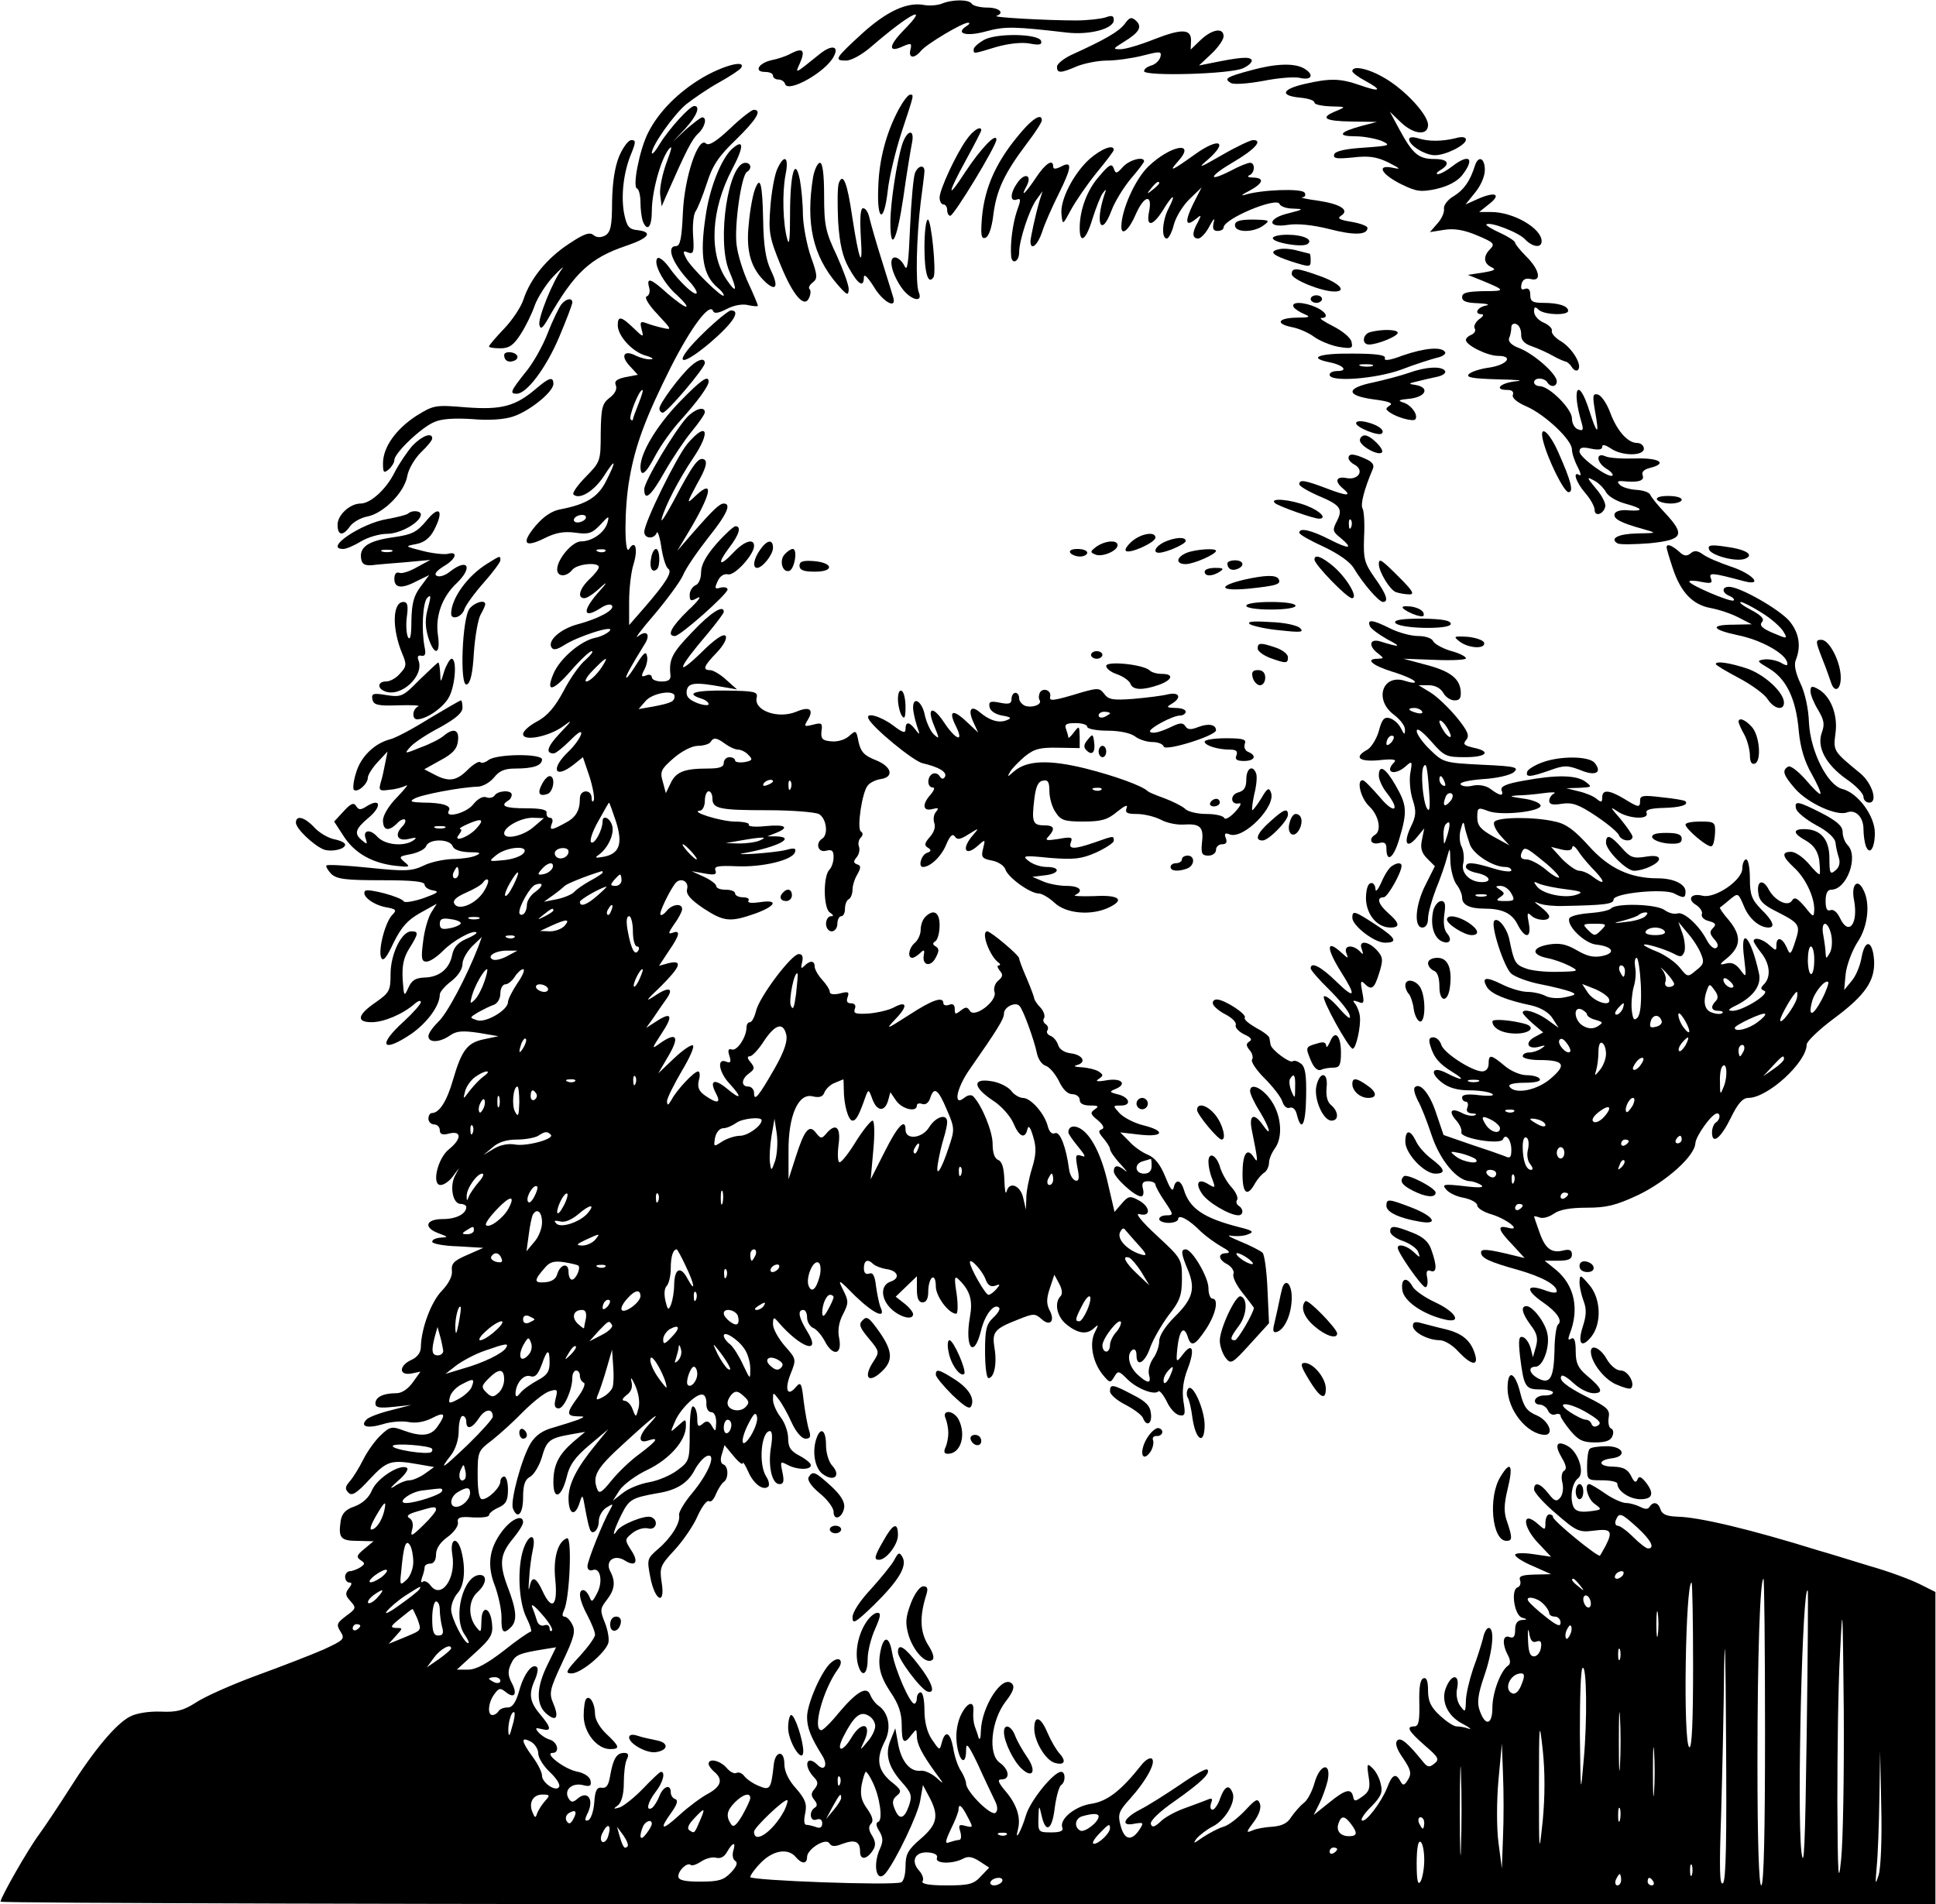 <?xml version="1.0" encoding="UTF-8" standalone="yes"?>
<svg version="1.0" xmlns="http://www.w3.org/2000/svg" width="510.908" height="502.612" viewBox="0 0 511 503" preserveAspectRatio="xMidYMid meet">
  <g transform="translate(0,503) scale(0.1,-0.1)" fill="#000000" stroke="none">
    <path d="M2485 5020 c-11 -4 -32 -6 -47 -3 -44 8 -98 -17 -162 -75 -72 -66
-76 -72 -43 -72 14 0 43 16 68 38 102 88 155 114 84 42 -41 -42 -41 -61 -1
-42 21 9 23 8 19 -9 -6 -23 10 -25 28 -3 15 18 109 74 124 74 6 0 4 -4 -4 -9
-31 -20 0 -28 51 -14 51 14 76 13 214 -3 60 -7 124 10 124 33 0 12 -5 13 -22
7 -13 -4 -48 -8 -78 -8 -76 0 -221 8 -210 12 23 8 7 22 -24 22 -19 0 -38 5
-41 10 -7 12 -52 12 -80 0z"/>
    <path d="M2969 4967 c-16 -21 -53 -42 -141 -82 -21 -10 -38 -24 -38 -31 0 -18
9 -18 53 1 20 8 56 15 79 15 24 0 66 6 94 13 47 12 51 12 47 -4 -3 -9 -13 -19
-24 -22 -10 -3 -19 -9 -19 -15 0 -14 230 -8 262 8 15 7 25 17 22 22 -6 9 -31
7 -109 -9 l-30 -6 33 31 c17 16 32 37 32 46 0 24 -30 19 -60 -9 l-27 -26 1 23
c1 32 -24 33 -98 4 -35 -14 -75 -26 -88 -26 -21 0 -21 1 8 19 41 25 50 40 33
56 -12 11 -17 10 -30 -8z"/>
    <path d="M2598 4925 c-16 -9 -28 -20 -28 -25 0 -13 -3 -13 60 6 32 9 67 13 88
9 26 -5 33 -3 30 7 -7 19 -116 21 -150 3z"/>
    <path d="M2163 4887 c-67 -54 -65 -53 -52 -24 15 34 8 42 -23 26 -12 -7 -36
-15 -52 -18 -35 -8 -47 -31 -17 -31 12 0 21 -4 21 -10 0 -5 6 -10 14 -10 8 0
16 -5 18 -12 8 -24 106 31 128 72 16 29 -5 33 -37 7z"/>
    <path d="M1854 4825 c-64 -38 -116 -90 -144 -146 -22 -43 -42 -143 -29 -147 5
-2 9 -19 9 -37 0 -18 3 -40 6 -49 12 -30 24 -16 24 27 0 50 23 134 44 162 11
14 9 3 -5 -34 -11 -30 -19 -68 -17 -85 l4 -31 13 30 c52 118 67 147 83 162 18
16 25 43 11 43 -4 0 -23 -15 -43 -32 l-35 -33 33 35 c31 34 41 60 24 60 -12 0
-67 -61 -91 -100 -11 -19 -21 -30 -21 -24 0 19 56 99 90 128 19 15 58 42 87
58 29 16 56 34 59 39 13 22 -47 6 -102 -26z"/>
    <path d="M3301 4844 c-63 -17 -71 -22 -52 -33 7 -5 45 -2 84 5 40 8 84 12 100
8 31 -7 37 10 8 26 -26 14 -75 12 -140 -6z"/>
    <path d="M3570 4842 c0 -4 16 -16 35 -26 46 -25 39 -30 -15 -11 -52 18 -78 19
-147 3 -60 -14 -65 -31 -10 -36 20 -2 37 -7 37 -13 0 -5 19 -9 43 -10 41 -1
41 -1 15 -12 -45 -18 -32 -27 40 -28 l67 -1 -42 -11 c-58 -16 -64 -27 -15 -27
22 0 53 -6 69 -12 26 -12 23 -13 -46 -18 -49 -3 -76 -9 -79 -18 -3 -11 7 -12
49 -8 42 5 63 2 94 -13 33 -17 35 -19 11 -14 -44 9 -29 -18 24 -44 39 -19 51
-21 92 -12 31 7 55 20 68 36 35 45 19 59 -27 23 -14 -11 -31 -20 -37 -20 -6 0
-3 5 7 11 27 16 20 29 -16 29 -42 0 -57 13 -91 75 l-27 50 28 -27 c35 -34 73
-37 73 -8 0 27 -61 93 -115 124 -42 25 -85 34 -85 18z"/>
    <path d="M2373 4743 c-33 -61 -53 -133 -55 -208 -4 -90 15 -97 25 -9 4 37 21
107 37 156 33 100 33 98 22 98 -5 0 -18 -17 -29 -37z"/>
    <path d="M1926 4690 c-36 -34 -56 -46 -63 -39 -20 20 -57 -88 -61 -183 -3 -67
-7 -88 -18 -88 -27 0 -10 -45 34 -92 14 -15 23 -30 20 -33 -6 -6 -46 31 -74
71 -12 16 -25 26 -29 22 -13 -12 16 -67 52 -98 18 -17 29 -30 23 -30 -5 0 -27
16 -49 35 -44 40 -56 44 -48 15 3 -10 0 -21 -7 -23 -6 -3 6 -23 29 -47 38 -41
39 -42 13 -36 -14 3 -34 9 -44 13 -14 5 -16 2 -11 -17 6 -22 5 -22 -22 4 -32
31 -41 32 -41 7 0 -28 38 -70 73 -80 18 -5 24 -10 14 -10 -10 -1 -27 4 -38 9
-32 17 -43 1 -18 -26 l22 -24 -32 -6 c-24 -5 -31 -11 -26 -22 4 -10 -3 -23
-17 -33 -19 -15 -22 -26 -23 -93 0 -74 -1 -76 -39 -115 -22 -22 -37 -44 -33
-47 15 -15 54 8 80 48 32 50 35 44 6 -13 -21 -42 -52 -61 -119 -74 -24 -4 -46
-19 -68 -45 -38 -46 -28 -58 26 -31 28 14 50 18 80 14 35 -5 44 -2 66 21 22
24 24 25 19 6 -7 -26 -40 -50 -70 -50 -23 0 -63 -47 -63 -74 0 -20 24 -21 40
-1 13 16 70 21 70 7 0 -5 -11 -19 -25 -32 -26 -25 -33 -50 -13 -50 7 0 25 12
42 28 21 19 19 14 -9 -17 -40 -47 -35 -66 10 -37 14 9 26 12 30 6 7 -11 -35
-34 -91 -49 -45 -12 -80 -43 -69 -61 5 -8 14 -6 32 5 36 24 136 56 122 39 -6
-7 -24 -16 -40 -19 -39 -9 -93 -56 -109 -95 -21 -50 -2 -47 46 8 25 29 50 52
55 52 6 0 -2 -10 -16 -23 -15 -12 -41 -49 -58 -82 -23 -43 -43 -66 -69 -80
-21 -11 -38 -26 -38 -34 0 -20 67 -7 105 20 27 20 26 18 -8 -18 -33 -35 -39
-53 -16 -53 5 0 24 15 43 34 23 23 32 28 29 16 -3 -10 -18 -31 -34 -46 -47
-45 -36 -73 14 -34 l25 20 17 -50 c9 -28 14 -56 12 -63 -3 -7 -6 -5 -6 6 -1
23 -31 22 -31 -2 0 -33 -11 -51 -41 -66 -35 -19 -40 -19 -33 0 4 8 1 15 -5 15
-6 0 -10 6 -9 13 2 8 -14 12 -54 12 -55 0 -70 6 -48 20 6 3 10 10 10 16 0 13
-37 11 -45 -2 -4 -6 -14 -8 -22 -5 -9 4 -23 -4 -35 -19 -18 -23 -77 -38 -64
-16 8 13 -18 21 -67 21 -32 1 -38 3 -25 10 17 11 126 31 167 32 14 0 33 11 44
24 14 18 28 24 57 24 47 0 70 8 70 24 0 16 -122 15 -142 -2 -8 -6 -18 -9 -21
-5 -4 3 -19 -6 -33 -20 -30 -30 -50 -33 -88 -13 l-27 14 43 24 c32 17 44 30
46 51 4 30 -12 35 -37 14 -9 -8 -36 -22 -61 -31 -44 -18 -45 -18 -27 2 10 11
45 34 78 51 41 23 59 38 59 52 0 10 -2 19 -4 19 -3 0 -40 -22 -84 -48 -43 -27
-90 -52 -104 -55 -41 -11 -77 -46 -89 -88 -7 -21 -9 -42 -6 -45 9 -9 37 15 37
32 0 7 12 26 26 41 l26 28 -6 -30 c-3 -16 -8 -40 -12 -52 -6 -21 -3 -23 23
-19 17 1 36 7 44 11 8 5 -3 -9 -23 -30 -22 -22 -38 -48 -38 -62 0 -27 15 -30
37 -8 8 9 18 13 21 10 3 -3 0 -11 -6 -17 -23 -23 -14 -41 16 -34 20 5 23 4 12
-4 -25 -17 -75 -12 -95 10 -20 22 -40 17 -30 -7 4 -13 3 -14 -10 -3 -22 18
-19 30 18 61 34 29 31 52 -5 30 -17 -11 -22 -11 -29 0 -6 10 -14 7 -33 -14
l-25 -27 26 -40 c29 -44 75 -70 137 -77 37 -4 39 -3 23 10 -16 14 -15 15 17
21 19 4 37 13 40 21 7 20 62 20 70 0 3 -9 19 -15 43 -16 30 0 34 -2 18 -9 -11
-5 -39 -9 -62 -9 -23 -1 -58 -8 -77 -18 -30 -14 -48 -15 -143 -5 -59 6 -110 9
-112 6 -3 -2 3 -12 12 -22 15 -14 37 -17 132 -17 82 0 115 -3 115 -12 0 -6 10
-13 23 -15 17 -3 11 -7 -25 -20 -26 -9 -50 -13 -53 -9 -7 12 -94 35 -102 28
-11 -12 19 -36 53 -43 29 -5 31 -8 19 -20 -19 -19 -38 -92 -30 -113 5 -12 14
-2 33 39 21 42 37 60 71 79 l43 24 -15 -24 c-8 -13 -18 -48 -21 -76 -6 -45 -4
-53 9 -53 9 0 28 13 43 28 26 27 80 57 89 49 2 -2 -10 -10 -27 -17 -21 -9 -33
-22 -37 -41 -7 -38 -34 -60 -73 -61 -24 -1 -34 -7 -43 -27 -11 -25 -12 -23
-15 22 -2 35 2 57 17 81 25 40 26 46 6 46 -26 0 -55 -60 -55 -113 0 -44 -3
-49 -40 -75 -48 -33 -51 -52 -10 -52 32 0 82 21 113 48 9 8 17 11 17 5 0 -5
-20 -28 -45 -51 -71 -64 -57 -85 21 -32 42 30 74 74 74 103 0 7 14 23 30 35
18 14 30 32 30 46 0 12 12 33 26 47 l25 24 -9 -25 c-32 -82 -83 -178 -106
-199 -14 -14 -26 -30 -26 -38 0 -18 30 -17 57 2 17 12 33 13 75 7 l53 -9 -38
-8 c-44 -9 -59 -28 -82 -107 -16 -56 -36 -88 -56 -88 -5 0 -9 -7 -9 -15 0 -8
7 -15 15 -15 8 0 15 -7 15 -15 0 -11 7 -14 25 -9 33 8 33 -14 0 -41 -31 -24
-47 -95 -23 -95 9 0 23 10 32 22 l17 23 -12 -23 c-13 -29 -4 -72 16 -72 8 0
15 -4 15 -8 0 -18 -26 -32 -62 -32 -46 0 -52 -23 -10 -38 24 -9 25 -10 5 -11
-13 -1 -23 -5 -23 -11 0 -5 30 -11 68 -12 l67 -4 -43 -19 c-35 -15 -42 -23
-40 -41 2 -14 -8 -34 -27 -54 -28 -29 -54 -99 -55 -148 0 -14 -9 -27 -25 -34
-33 -15 -34 -42 0 -36 l24 5 -20 -28 c-13 -18 -29 -29 -44 -29 -34 0 -55 -10
-55 -27 0 -11 10 -13 48 -9 l47 5 -54 -14 c-29 -7 -58 -18 -64 -24 -19 -19 1
-25 42 -13 21 7 52 9 68 6 19 -4 42 0 62 10 34 18 39 12 15 -22 -17 -25 -42
-28 -91 -10 -29 11 -35 10 -59 -13 -14 -13 -35 -42 -46 -64 -11 -22 -27 -48
-36 -58 -12 -14 -13 -20 -3 -30 9 -9 21 -2 56 36 46 49 56 52 130 39 l40 -7
-25 -18 c-13 -9 -31 -17 -40 -17 -9 0 -27 -7 -40 -16 -14 -9 -10 -3 9 14 19
16 30 32 24 35 -18 11 -78 -27 -92 -59 -8 -20 -25 -35 -46 -43 -24 -8 -34 -19
-37 -40 -6 -43 0 -51 45 -51 l42 -1 -24 -20 c-21 -17 -22 -22 -10 -30 12 -8
12 -10 -1 -19 -8 -5 -21 -10 -27 -10 -7 0 -13 -7 -13 -15 0 -8 5 -15 11 -15 8
0 7 -5 -1 -15 -10 -13 -10 -19 4 -34 16 -18 15 -20 -11 -39 -25 -19 -27 -23
-15 -42 12 -19 9 -22 -45 -47 -32 -14 -112 -45 -178 -69 -65 -24 -137 -56
-159 -71 -33 -21 -51 -26 -93 -24 -31 1 -64 -4 -81 -13 -37 -19 -95 -88 -160
-191 -28 -44 -64 -98 -80 -120 -31 -42 -102 -167 -102 -178 0 -4 1150 -7 2555
-7 l2555 0 0 413 0 412 -42 21 c-24 12 -83 34 -133 48 -49 15 -110 34 -135 41
-177 55 -314 88 -373 89 -26 1 -39 6 -43 19 -6 19 -19 22 -29 7 -4 -7 -12 -7
-25 0 -10 5 -27 10 -37 10 -10 0 -35 11 -55 25 -20 14 -39 25 -42 25 -15 0 -4
-41 15 -53 19 -14 19 -15 -15 -19 -25 -3 -37 1 -42 12 -10 23 -4 63 12 75 19
14 1 71 -28 86 -28 15 -35 3 -15 -31 12 -20 14 -31 6 -35 -6 -4 -8 -18 -4 -32
3 -14 1 -31 -6 -39 -9 -11 -15 -10 -31 11 -22 28 -38 32 -38 11 0 -8 26 -37
58 -64 54 -47 61 -50 100 -45 45 6 51 -1 31 -40 -7 -12 -13 -24 -15 -26 -5 -5
-124 92 -124 102 0 4 -4 7 -10 7 -5 0 -10 -10 -10 -22 0 -20 -1 -20 -18 -5
-45 41 -44 -5 1 -51 l32 -34 -47 7 c-28 4 -48 3 -48 -2 0 -5 21 -19 48 -30
l47 -21 -44 -1 c-33 -1 -42 -4 -38 -15 3 -8 0 -17 -7 -19 -18 -7 -8 -75 13
-80 14 -4 14 -5 -1 -6 -12 -1 -18 -9 -18 -26 0 -18 -4 -23 -15 -19 -18 7 -20
-18 -4 -48 7 -13 7 -23 1 -27 -20 -13 -42 -72 -42 -111 0 -47 -19 -51 -34 -7
-7 20 -4 42 12 89 23 66 29 128 12 128 -5 0 -12 -12 -15 -28 -4 -15 -15 -51
-26 -80 -10 -30 -19 -68 -19 -85 -1 -30 -2 -31 -15 -13 -8 11 -12 30 -8 47 7
36 -13 39 -28 5 -17 -36 1 -78 42 -99 19 -10 26 -16 16 -13 -10 4 -25 6 -32 6
-7 0 -27 13 -44 29 -24 22 -31 38 -31 66 0 25 -4 35 -12 32 -9 -3 -12 -24 -11
-66 1 -47 -2 -61 -13 -61 -23 0 -16 -12 27 -50 36 -31 40 -37 26 -48 -13 -11
-18 -10 -29 3 -41 51 -60 67 -69 58 -7 -7 -2 -23 15 -47 21 -31 23 -41 13 -57
-10 -16 -13 -16 -20 -4 -12 23 -22 18 -35 -17 -15 -38 -58 -95 -67 -86 -3 3 8
20 26 37 25 26 30 37 24 59 -3 15 -13 34 -22 42 -14 14 -15 11 -10 -22 5 -31
2 -40 -16 -53 -20 -14 -22 -14 -25 0 -5 22 -20 19 -64 -17 l-40 -32 15 30 c8
16 18 44 22 61 10 51 -21 44 -35 -7 -6 -21 -18 -45 -28 -52 -9 -7 -24 -24 -33
-37 -10 -17 -25 -24 -50 -26 -18 -1 -43 -5 -53 -10 -17 -7 -17 -5 4 23 14 19
20 37 16 48 -6 15 -11 12 -39 -18 -18 -19 -43 -39 -57 -43 -14 -4 -38 -17 -55
-28 -24 -17 -27 -18 -16 -3 8 9 27 24 43 32 32 16 61 65 52 88 -9 24 -21 19
-33 -14 -5 -16 -15 -30 -20 -30 -6 0 -7 8 -4 17 5 13 3 15 -13 8 -10 -4 -37
-14 -59 -22 -22 -8 -50 -23 -61 -34 -16 -15 -23 -17 -26 -7 -3 8 23 33 62 60
71 50 97 75 87 84 -3 4 -36 -15 -72 -40 -37 -25 -84 -55 -106 -66 -44 -23 -52
-45 -14 -37 24 4 25 3 12 -17 -21 -30 -39 -26 -49 12 -8 30 -5 38 26 72 43 48
69 97 56 105 -5 3 -17 -4 -27 -17 -53 -67 -89 -95 -130 -102 -45 -6 -87 -41
-79 -63 4 -9 -5 -13 -29 -13 -34 0 -35 1 -34 38 1 35 2 35 8 8 11 -50 28 -41
35 18 4 31 12 58 17 61 12 8 12 35 0 35 -20 0 -82 -77 -93 -115 -12 -41 -31
-74 -21 -37 8 31 -3 66 -33 101 -20 24 -22 31 -10 31 23 0 20 26 -5 44 -32 22
-23 111 15 161 21 27 25 40 17 48 -25 25 -80 -60 -82 -125 0 -18 -3 -26 -6
-18 -2 8 -7 22 -10 30 -3 8 -5 25 -4 38 4 34 -18 26 -35 -13 -9 -23 -12 -49
-8 -75 7 -45 24 -54 24 -12 0 21 6 14 31 -38 16 -36 36 -77 43 -92 9 -17 11
-29 4 -36 -11 -11 -78 56 -78 77 0 6 -6 22 -14 34 -8 12 -17 39 -20 60 -8 42
-21 48 -30 15 -6 -23 -6 -22 -26 7 -13 19 -20 47 -20 78 0 26 -4 47 -10 47 -5
0 -10 -7 -10 -15 0 -8 -3 -15 -7 -15 -12 1 -51 91 -58 133 -7 42 -20 48 -29
15 -11 -44 -5 -73 24 -117 22 -32 30 -56 30 -88 0 -47 6 -52 26 -25 13 16 13
16 14 -3 0 -22 13 -47 49 -97 24 -32 24 -33 2 -13 -13 11 -31 19 -40 18 -28
-4 -51 23 -60 68 l-8 44 -12 -30 c-16 -38 -7 -71 29 -112 26 -29 28 -36 19
-63 -13 -36 -26 -38 -38 -7 -7 16 -5 25 6 34 14 11 12 16 -16 38 -35 30 -39
60 -16 105 18 34 11 74 -14 93 -10 6 -20 20 -24 30 -9 25 -36 9 -84 -48 -20
-25 -41 -45 -45 -45 -25 0 4 107 44 162 16 22 3 35 -18 17 -25 -20 -64 -109
-64 -144 0 -29 10 -54 40 -102 16 -25 6 -43 -12 -25 -28 28 -39 1 -12 -30 14
-14 14 -20 4 -33 -10 -11 -10 -18 -1 -29 8 -10 9 -16 1 -21 -16 -10 -12 -38 5
-31 9 3 15 0 15 -10 0 -11 -6 -14 -16 -10 -9 3 -20 6 -26 6 -6 0 -7 12 -3 30
5 25 1 37 -24 66 -20 22 -31 45 -31 65 0 37 -24 35 -28 -2 -7 -65 -10 -69 -40
-56 -15 6 -32 18 -38 26 -6 8 -15 11 -21 8 -5 -3 -17 3 -26 14 -17 19 -47 26
-47 10 0 -5 7 -14 15 -21 24 -20 18 -39 -17 -58 -17 -9 -51 -34 -75 -56 -47
-43 -55 -40 -21 7 15 21 18 32 10 35 -7 2 -12 10 -12 18 0 23 -20 16 -30 -10
-5 -13 -14 -27 -19 -31 -18 -11 -12 15 9 42 19 24 27 53 14 53 -3 0 -24 -20
-47 -44 -23 -24 -51 -46 -62 -50 -17 -5 -18 -4 -4 6 9 8 15 29 15 58 0 25 3
53 8 63 6 12 4 17 -7 17 -20 0 -29 -15 -37 -60 -4 -25 -10 -34 -22 -32 -13 2
-18 -7 -20 -39 -2 -24 -9 -44 -16 -47 -10 -3 -10 2 0 22 15 34 -2 57 -27 36
-14 -12 -18 -11 -25 0 -13 22 9 42 38 35 19 -5 23 -2 20 12 -2 10 -16 20 -37
24 -33 7 -87 49 -63 49 19 0 14 28 -7 35 -11 3 -24 12 -31 20 -9 11 -7 12 9 8
27 -7 26 3 -4 39 -28 33 -31 54 -13 93 6 14 8 28 5 31 -12 13 -35 -17 -47 -61
-9 -32 -18 -45 -31 -45 -10 0 -21 -4 -24 -10 -3 -5 -10 -10 -16 -10 -14 0 -11
34 5 55 12 17 16 17 30 6 23 -19 32 -6 16 24 -10 19 -11 31 -2 50 11 24 20 28
88 39 l31 5 -23 -47 c-29 -59 -30 -103 -4 -127 27 -24 36 -13 20 25 -12 28
-10 37 24 110 31 65 35 82 26 99 -6 12 -15 21 -21 21 -6 0 -6 6 -1 17 15 29
22 195 8 190 -24 -8 -37 -52 -31 -109 7 -68 -8 -84 -32 -34 -19 42 -30 45 -36
14 -3 -13 -3 -3 -1 22 1 25 6 60 10 78 9 42 -10 43 -25 1 -17 -50 -13 -140 8
-182 10 -20 15 -37 11 -37 -4 0 -36 -22 -71 -50 -44 -34 -73 -50 -94 -50 l-30
0 48 44 c42 38 48 49 45 77 -4 45 -28 51 -28 7 -1 -31 -1 -32 -15 -14 -21 28
-19 70 5 91 23 21 26 45 6 45 -44 0 -73 -112 -40 -158 8 -12 13 -22 9 -22 -11
0 -45 66 -45 89 0 14 8 33 17 43 18 20 22 64 10 111 -11 41 -31 34 -24 -9 11
-64 -30 -120 -58 -81 -7 9 -16 13 -20 9 -5 -4 -5 1 -2 11 4 10 7 23 7 28 0 5
7 9 15 9 9 0 15 9 15 24 0 16 11 32 30 46 17 12 29 29 28 38 -3 14 5 17 40 14
23 -1 42 1 42 6 0 5 11 14 25 20 20 9 25 19 25 47 0 19 -4 35 -10 35 -5 0 -10
-6 -10 -13 0 -16 -32 -47 -48 -47 -8 0 -12 22 -12 64 0 62 1 64 38 92 20 16
57 49 82 75 25 25 56 50 69 54 22 7 23 5 17 -19 -5 -19 -2 -26 8 -26 14 0 36
49 36 81 0 11 5 19 10 19 6 0 10 -6 10 -14 0 -8 5 -16 10 -18 6 -2 -1 -19 -15
-38 -31 -42 -31 -50 -2 -51 21 0 21 -1 2 -9 -11 -4 -39 -13 -63 -20 -30 -8
-48 -20 -62 -42 -24 -40 -54 -152 -47 -172 12 -31 27 -15 27 29 0 33 5 47 18
54 10 5 24 28 31 50 13 46 20 52 75 62 l40 7 -31 -26 c-39 -34 -53 -61 -53
-107 0 -49 21 -41 35 13 7 32 22 53 60 85 l50 42 -35 -43 c-49 -60 -70 -102
-70 -139 0 -42 16 -50 28 -16 9 28 9 28 16 -12 4 -22 9 -46 12 -53 6 -20 24
-4 24 21 0 12 9 28 20 35 18 11 19 11 10 -5 -20 -35 -60 -136 -60 -150 0 -9 6
-13 14 -10 20 8 28 -31 11 -62 -12 -23 -14 -24 -20 -8 -4 9 -11 17 -16 17 -15
0 -10 -28 11 -67 11 -21 20 -43 20 -51 0 -7 -19 -33 -41 -57 -36 -39 -39 -45
-21 -45 25 0 88 53 97 80 3 10 -1 34 -9 54 -13 32 -13 37 5 60 21 27 24 48 9
76 -14 27 11 46 39 28 29 -18 37 -3 16 28 -17 27 -17 28 4 45 11 9 30 15 41
12 22 -6 29 22 8 30 -16 6 -80 -20 -90 -36 -16 -24 -7 5 12 43 20 40 28 44 95
56 51 8 81 27 99 63 9 16 22 31 31 35 27 10 6 -44 -37 -96 -22 -26 -38 -53
-36 -60 4 -20 -21 -60 -55 -89 -30 -26 -30 -28 -21 -75 12 -63 40 -76 30 -14
-6 40 -4 45 35 87 22 24 50 65 60 89 11 24 24 42 30 39 5 -4 13 5 18 18 6 14
15 28 20 32 14 8 14 42 0 47 -7 2 -9 13 -4 27 l7 24 24 -29 c13 -16 24 -24 24
-19 0 6 7 -5 15 -23 14 -32 40 -51 53 -38 3 4 1 16 -6 26 -21 33 -13 120 10
120 6 0 7 -16 3 -40 -9 -51 2 -100 22 -100 11 0 13 7 8 31 -6 29 -6 30 13 20
26 -14 62 -14 62 -1 0 5 -13 16 -30 25 -23 12 -30 22 -30 46 0 17 -9 42 -20
56 -11 14 -20 35 -20 46 0 20 0 21 15 1 8 -10 24 -38 34 -61 12 -26 27 -43 37
-43 12 0 15 5 9 23 -4 12 -10 46 -14 76 -5 48 -8 52 -20 38 -23 -28 -31 -8
-15 33 16 40 16 40 -15 75 -17 20 -31 45 -31 57 0 19 2 20 13 7 61 -71 117
-89 77 -25 -22 36 -26 56 -10 56 6 0 10 -9 10 -20 0 -11 7 -23 15 -27 9 -3 22
-18 31 -34 21 -42 47 -39 39 5 -5 22 -1 44 10 65 15 29 15 35 0 64 -15 30 -12
29 32 -16 50 -48 82 -62 67 -30 -4 10 -9 35 -12 56 -3 27 -8 37 -18 33 -9 -3
-14 2 -14 14 0 21 10 26 25 11 6 -5 21 -11 34 -13 31 -4 38 -24 12 -33 -28 -9
-27 -46 2 -73 24 -22 57 -30 57 -13 0 5 -10 18 -23 28 l-23 18 28 27 28 27 0
-35 c0 -24 5 -34 15 -34 10 0 15 10 15 29 0 17 5 33 10 36 6 4 10 -6 10 -23 0
-26 34 -72 54 -72 4 0 5 23 1 52 -7 45 -6 50 7 37 29 -29 36 -54 28 -98 -14
-80 10 -112 29 -37 10 43 35 75 48 62 4 -3 -3 -15 -15 -26 -19 -18 -22 -32
-22 -90 0 -39 4 -70 9 -70 15 0 23 38 16 79 -7 43 -1 51 63 76 40 16 44 16 61
1 23 -21 37 -5 21 24 -8 16 -8 30 1 57 l12 36 13 -24 c8 -15 9 -28 3 -33 -17
-18 -9 -55 17 -75 30 -24 54 -27 73 -8 11 10 11 8 1 -12 -15 -29 -6 -78 20
-111 19 -23 21 -24 31 -7 10 17 12 17 35 -6 25 -25 71 -43 82 -32 3 3 13 -9
22 -27 8 -18 23 -34 33 -36 15 -3 17 2 11 36 -4 28 -1 55 11 86 20 52 13 73
-13 38 -17 -22 -18 -22 -14 18 5 46 17 60 27 30 9 -29 19 -25 49 20 26 40 34
80 16 80 -5 0 -10 12 -10 28 0 28 -43 102 -60 102 -14 0 -12 -12 6 -55 20 -49
13 -76 -36 -124 -24 -24 -40 -49 -40 -63 0 -13 -7 -34 -16 -46 -9 -13 -14 -32
-11 -43 7 -25 -4 -24 -31 1 -23 22 -29 54 -12 65 6 3 10 -3 10 -15 0 -33 23
-19 37 23 7 19 28 56 47 82 31 39 36 54 36 98 0 51 -1 53 -67 114 -42 39 -58
60 -45 56 31 -8 29 20 -3 37 -22 12 -27 11 -44 -9 l-19 -22 -17 73 c-17 77
-45 132 -75 148 -17 9 -30 4 -30 -11 0 -4 12 -21 26 -38 19 -23 21 -29 9 -24
-16 5 -17 2 -11 -31 6 -29 4 -37 -6 -34 -7 3 -14 15 -16 29 -8 60 -24 101 -37
96 -8 -4 -15 3 -19 17 -8 34 -45 76 -66 76 -9 0 -24 9 -31 19 -8 10 -31 22
-51 25 -52 9 -51 -15 3 -51 22 -14 46 -41 54 -60 15 -36 31 -43 37 -15 3 11 8
4 15 -20 9 -29 8 -48 -3 -84 -8 -26 -15 -61 -15 -78 l-1 -31 -7 30 c-7 34 -37
46 -44 18 -3 -10 -5 4 -6 30 -1 32 -6 49 -16 53 -10 4 -15 19 -15 43 0 32 -28
101 -51 125 -5 5 -14 4 -23 -3 -31 -26 -22 24 13 74 73 105 91 133 91 148 0
17 30 32 41 20 10 -10 39 -91 46 -125 3 -15 13 -30 23 -33 10 -3 25 -21 35
-40 10 -22 23 -35 35 -35 11 0 20 -7 20 -15 0 -10 10 -15 28 -15 21 0 24 -2
12 -10 -13 -9 -12 -13 8 -29 15 -13 18 -21 10 -24 -10 -3 -8 -9 5 -24 9 -11
17 -23 17 -28 0 -5 12 -23 27 -39 16 -17 21 -25 13 -18 -19 16 -30 15 -30 -2
0 -15 55 -66 72 -66 6 0 8 9 5 20 -4 15 0 20 14 20 10 0 19 -4 19 -9 0 -4 11
-25 25 -45 23 -34 23 -36 5 -36 -11 0 -20 -4 -20 -10 0 -5 11 -10 25 -10 14 0
25 5 25 10 0 14 29 -1 60 -33 14 -13 39 -31 55 -40 20 -11 24 -16 13 -17 -24
0 -23 -17 3 -30 11 -7 18 -18 15 -25 -3 -8 8 -30 25 -51 16 -20 29 -38 29 -38
0 -13 -43 -86 -50 -86 -15 0 -12 8 11 39 21 28 23 72 4 77 -13 4 -55 -85 -55
-117 0 -14 7 -34 15 -45 14 -18 17 -17 65 36 l50 55 -4 88 c-2 49 -8 93 -13
98 -5 5 -32 19 -59 30 -27 11 -38 18 -24 15 14 -2 34 -1 45 4 17 6 12 10 -25
19 -93 24 -130 49 -145 99 -8 26 -22 29 -27 4 -3 -11 -10 0 -22 30 -13 32 -27
50 -46 58 -15 6 -38 22 -50 36 l-23 23 52 -6 c63 -7 69 10 8 25 -24 6 -52 21
-62 32 -18 20 -18 20 4 20 30 0 22 23 -10 30 -20 5 -21 7 -6 13 33 13 19 30
-20 24 -27 -5 -33 -3 -23 3 13 9 13 11 0 20 -8 5 -28 10 -45 11 -18 1 -23 3
-12 6 26 7 15 27 -17 31 -17 2 -30 11 -33 22 -3 10 -12 21 -20 24 -8 3 -12 10
-8 15 3 5 1 12 -5 16 -6 4 -8 11 -4 16 3 6 -1 18 -9 27 -9 9 -16 20 -17 24 0
4 -9 28 -20 54 -11 25 -20 49 -20 53 0 8 -75 71 -84 71 -18 0 6 -65 29 -82 6
-4 6 -8 1 -8 -5 0 -3 -6 3 -14 9 -10 8 -16 -4 -26 -9 -7 -13 -21 -10 -30 8
-24 -53 -70 -65 -50 -7 11 -11 11 -24 1 -14 -11 -16 -11 -16 4 0 11 -5 15 -15
11 -8 -3 -15 -1 -15 4 0 19 -28 10 -91 -31 -61 -39 -63 -40 -35 -10 33 34 30
49 -5 30 -13 -7 -43 -14 -66 -16 -35 -2 -41 0 -37 12 4 9 0 15 -10 15 -10 0
-13 5 -9 16 5 14 2 16 -20 10 -17 -4 -27 -2 -27 4 0 6 -9 20 -20 32 -11 12
-20 28 -20 35 0 16 -12 17 -27 2 -9 -9 -10 -7 -6 10 3 14 1 21 -9 21 -19 0
-105 -114 -113 -151 -4 -16 -11 -29 -16 -29 -5 0 -9 -6 -9 -14 0 -25 -25 -63
-39 -58 -9 3 -11 -2 -6 -17 5 -16 3 -20 -9 -15 -25 10 -19 -28 9 -58 35 -38
31 -45 -7 -13 -34 28 -47 21 -28 -14 13 -25 3 -27 -29 -5 -17 12 -21 22 -17
40 4 13 3 24 -2 24 -10 0 -56 -48 -70 -75 -9 -15 -11 -16 -12 -4 0 8 18 44 39
80 21 35 35 66 29 68 -5 2 -28 -14 -50 -35 l-41 -39 28 48 c29 50 20 62 -24
31 -22 -16 -22 -15 4 25 32 48 28 60 -12 34 l-28 -18 18 25 c9 14 24 35 33 48
24 32 11 38 -28 12 -27 -18 -24 -13 15 24 53 53 60 71 21 62 l-25 -7 25 38
c30 43 33 58 10 49 -12 -4 -10 1 5 23 12 16 21 34 21 40 0 16 -26 13 -40 -4
-7 -9 -15 -14 -17 -11 -5 4 23 62 39 83 14 17 37 5 31 -16 -3 -13 9 -27 43
-50 55 -36 71 -37 137 -14 55 20 63 38 12 30 -21 -3 -33 -2 -30 4 4 5 -3 9
-14 9 -12 0 -21 5 -21 10 0 6 -11 10 -25 10 -14 0 -25 4 -25 10 0 5 -15 16
-32 24 l-33 15 34 -6 c27 -5 33 -3 29 8 -4 11 6 13 56 11 68 -3 147 16 154 37
4 11 -2 12 -24 6 -16 -4 -54 -8 -84 -10 -30 -2 -44 -1 -30 1 91 16 144 43 88
45 l-23 0 23 9 c37 15 25 23 -28 18 -27 -3 -47 -1 -44 4 3 4 -14 8 -38 8 -38
1 -121 27 -90 29 6 1 12 12 12 26 0 14 5 25 10 25 6 0 10 -9 10 -19 0 -27 18
-31 146 -31 64 0 124 -5 135 -10 20 -11 26 -54 9 -65 -19 -12 -11 -38 10 -32
16 4 20 0 20 -17 0 -12 -5 -27 -11 -33 -17 -17 -16 -102 1 -113 10 -7 11 -10
3 -10 -7 0 -13 -9 -13 -20 0 -11 7 -20 15 -20 8 0 15 9 15 20 0 11 5 20 10 20
6 0 10 9 10 19 0 11 4 23 10 26 6 3 10 15 10 26 0 10 6 29 13 40 10 18 9 23
-1 26 -10 4 -10 8 -1 19 6 7 9 20 6 28 -3 7 -1 18 5 24 6 6 6 12 0 16 -11 7 3
103 18 121 6 8 21 15 33 17 38 5 31 33 -11 50 -31 12 -40 22 -46 48 -6 32 -7
32 -25 16 -11 -10 -31 -16 -48 -14 -23 2 -27 7 -25 27 3 21 1 23 -22 17 -24
-6 -25 -5 -14 13 17 28 4 36 -31 21 -49 -20 -113 4 -104 38 3 15 -6 17 -81 18
-82 1 -109 -7 -66 -21 11 -3 20 -10 20 -15 0 -4 -14 -3 -30 3 -22 9 -30 17
-28 32 3 22 22 24 93 11 l40 -7 -28 25 c-15 14 -35 26 -43 26 -21 0 -17 11 17
46 18 19 28 37 24 44 -5 8 -28 -7 -68 -47 -67 -64 -57 -37 20 53 23 28 43 54
43 58 0 20 -34 -1 -83 -53 -54 -56 -62 -72 -58 -113 2 -13 -5 -18 -23 -18 -14
0 -26 5 -26 11 0 6 -7 9 -15 5 -13 -5 -14 -2 -5 15 6 11 10 28 7 37 -2 13 -9
7 -26 -20 -13 -21 -25 -38 -28 -38 -5 0 13 32 47 87 18 27 7 41 -17 22 -10 -8
9 18 42 56 33 39 68 86 77 105 8 20 39 64 67 100 49 61 62 90 41 90 -11 0 -28
-16 -84 -80 l-39 -45 27 45 c64 106 72 148 21 100 -24 -23 -24 -21 5 33 23 40
27 57 19 63 -15 9 -30 -11 -82 -110 -21 -39 -35 -60 -31 -46 9 34 46 105 83
160 48 71 37 99 -15 38 -29 -35 -114 -208 -114 -233 0 -18 26 -20 33 -2 2 6 8
-10 12 -38 4 -27 12 -53 18 -57 12 -8 -4 -35 -62 -102 l-41 -47 0 62 c0 34 5
79 12 100 12 40 4 65 -12 39 -13 -21 -13 111 1 186 15 88 43 162 108 292 55
109 105 175 113 150 3 -7 15 -5 36 6 19 10 42 14 57 10 14 -3 25 -4 25 -1 0 2
-11 29 -25 59 -14 30 -28 75 -31 100 -7 49 12 184 27 194 14 8 11 24 -4 24
-45 0 -76 -205 -43 -285 23 -54 20 -63 -7 -23 -47 69 -41 184 15 291 32 60 32
83 -1 53 -28 -26 -59 -104 -69 -177 -16 -105 -7 -156 32 -189 9 -7 16 -16 16
-20 0 -12 -87 73 -99 97 -10 19 -9 22 5 16 14 -5 16 1 13 44 -2 27 1 56 6 64
6 8 19 41 30 74 15 48 31 72 77 116 55 54 70 79 47 79 -5 0 -34 -22 -63 -50z
m-241 -726 c-8 -20 -15 -39 -15 -42 0 -3 -3 -3 -6 0 -6 7 22 78 31 78 3 0 -2
-16 -10 -36z m-140 -304 c-3 -5 -13 -10 -21 -10 -8 0 -12 5 -9 10 3 6 13 10
21 10 8 0 12 -4 9 -10z m52 -86 c-3 -3 -12 -4 -19 -1 -8 3 -5 6 6 6 11 1 17
-2 13 -5z m-3 -296 c-13 -24 -37 -48 -47 -48 -6 0 2 14 18 30 31 32 41 38 29
18z m186 -87 c0 -14 -9 -18 -55 -27 l-40 -7 19 22 c19 21 76 30 76 12z m134
-126 c11 -8 26 -15 34 -15 7 0 20 -6 27 -14 12 -12 11 -15 -10 -19 -14 -2 -25
0 -25 4 0 5 -7 9 -15 9 -8 0 -15 -7 -15 -15 0 -11 -11 -15 -42 -15 -63 0 -84
-9 -98 -38 l-13 -27 -8 30 c-8 27 -5 33 28 62 22 19 49 33 65 33 15 0 30 5 33
10 8 13 16 12 39 -5z m126 -99 c0 -2 -7 -7 -16 -10 -8 -3 -12 -2 -9 4 6 10 25
14 25 6z m47 -18 c-3 -8 -6 -5 -6 6 -1 11 2 17 5 13 3 -3 4 -12 1 -19z m-462
-87 c19 -59 10 -86 -32 -94 -23 -4 -25 -3 -12 6 24 18 41 56 34 77 -6 20 -25
28 -25 11 0 -23 -21 -62 -30 -56 -5 3 2 27 18 55 15 27 28 50 29 50 1 0 9 -22
18 -49z m-369 -20 c-21 -23 -64 -38 -45 -15 6 8 8 14 3 14 -5 1 5 7 21 14 37
16 44 12 21 -13z m151 4 c-28 -24 -77 -34 -77 -16 0 17 44 41 75 41 l30 -1
-28 -24z m-234 -2 c-7 -2 -19 -2 -25 0 -7 3 -2 5 12 5 14 0 19 -2 13 -5z m832
-33 c-11 -5 -36 -8 -55 -8 l-35 1 40 7 c57 10 74 10 50 0z m-180 -30 c10 -11
16 -20 13 -20 -3 0 -13 9 -23 20 -10 11 -16 20 -13 20 3 0 13 -9 23 -20z
m-444 -4 c-7 -8 -30 -16 -52 -18 -41 -4 -41 -4 -19 14 28 22 89 26 71 4z m119
5 c0 -14 -18 -23 -30 -16 -6 4 -8 11 -5 16 8 12 35 12 35 0z m-42 -43 c-3 -7
-13 -15 -24 -17 -16 -3 -17 -1 -5 13 16 19 34 21 29 4z m-248 -13 c0 -8 -4
-15 -10 -15 -5 0 -7 7 -4 15 4 8 8 15 10 15 2 0 4 -7 4 -15z m144 -34 c-9 -18
-18 -30 -21 -27 -3 2 3 18 13 35 23 39 29 34 8 -8z m236 34 c0 -2 -15 -12 -32
-21 -18 -10 -37 -23 -43 -30 -5 -6 -26 -15 -45 -19 l-35 -7 25 18 c14 10 27
21 30 24 4 5 55 26 98 39 1 1 2 -1 2 -4z m50 -20 c0 -8 -7 -15 -16 -15 -14 0
-14 3 -4 15 7 8 14 15 16 15 2 0 4 -7 4 -15z m-364 -30 c-21 -33 -66 -51 -77
-33 -6 9 3 18 30 30 21 9 42 21 46 28 4 6 9 9 12 6 3 -3 -2 -17 -11 -31z m136
-1 c-12 -8 -22 -24 -22 -34 0 -10 -4 -22 -10 -25 -5 -3 -10 -1 -10 5 0 18 29
68 42 73 23 8 22 -3 0 -19z m165 -9 c-28 -25 -47 -32 -47 -17 0 6 54 37 70 40
3 1 -8 -10 -23 -23z m36 -40 c-3 -9 -8 -14 -10 -11 -3 3 -2 9 2 15 9 16 15 13
8 -4z m-153 0 c0 -2 -10 -9 -22 -15 -22 -11 -22 -10 -4 4 21 17 26 19 26 11z
m-245 -35 c-3 -4 -16 -10 -30 -12 -19 -4 -25 -1 -25 12 0 13 7 16 30 12 16 -2
28 -8 25 -12z m48 13 c-7 -2 -19 -2 -25 0 -7 3 -2 5 12 5 14 0 19 -2 13 -5z
m407 -33 c0 -22 5 -40 11 -40 5 0 7 -5 3 -11 -9 -15 -19 4 -28 54 -4 23 -3 37
4 37 5 0 10 -18 10 -40z m-180 15 c-7 -8 -24 -15 -39 -15 l-26 1 30 14 c40 18
50 18 35 0z m-133 -31 c-3 -3 -12 -4 -19 -1 -8 3 -5 6 6 6 11 1 17 -2 13 -5z
m-20 -50 c-15 -8 -32 -12 -38 -8 -16 9 10 24 41 23 l25 0 -28 -15z m-59 -66
c-6 -18 -17 -40 -25 -48 -13 -13 -14 -12 -8 10 7 26 32 70 40 70 2 0 -1 -15
-7 -32z m87 -5 c-14 -21 -25 -43 -25 -50 0 -21 -58 -55 -81 -48 -21 7 -21 7 2
21 13 7 32 17 42 20 10 4 17 17 17 30 0 13 6 24 13 24 7 0 18 9 25 20 7 11 17
20 22 20 6 0 -1 -17 -15 -37z m323 12 c-6 -14 -13 -23 -15 -21 -5 5 15 46 22
46 3 0 -1 -11 -7 -25z m413 -40 c-5 -37 -8 -45 -14 -31 -6 16 10 94 18 84 1
-2 -1 -25 -4 -53z m-656 15 c3 -5 -1 -10 -9 -10 -8 0 -18 5 -21 10 -3 6 1 10
9 10 8 0 18 -4 21 -10z m630 -123 c4 -16 -5 -44 -30 -88 -43 -75 -55 -90 -55
-66 0 9 -7 17 -15 17 -20 0 -19 20 2 35 15 11 15 15 4 29 -9 10 -10 16 -2 16
6 0 23 18 37 40 30 45 51 51 59 17z m-694 -34 c-12 -20 -14 -14 -5 12 4 9 9
14 11 11 3 -2 0 -13 -6 -23z m-105 -76 c-10 -7 -26 -24 -37 -38 -18 -24 -18
-24 -12 -1 3 12 15 29 26 37 26 19 48 20 23 2z m401 -19 c-3 -8 -6 -5 -6 6 -1
11 2 17 5 13 3 -3 4 -12 1 -19z m-160 6 c-3 -3 -12 -4 -19 -1 -8 3 -5 6 6 6
11 1 17 -2 13 -5z m710 -22 c0 -40 12 -82 23 -82 10 0 18 16 35 65 7 18 8 18
17 -7 12 -34 33 -36 42 -5 l6 22 15 -22 c16 -23 55 -32 55 -13 0 5 6 7 14 4 9
-3 17 3 21 15 10 32 21 25 44 -30 21 -48 21 -53 6 -97 -21 -65 -37 -87 -29
-42 3 19 10 48 15 64 5 16 9 35 9 42 0 24 -30 15 -48 -14 -18 -29 -62 -34 -62
-6 0 32 -21 10 -55 -58 l-37 -73 7 78 c4 43 3 77 -2 77 -5 0 -25 -25 -44 -55
-18 -30 -38 -55 -43 -55 -5 0 -6 20 -3 45 7 48 -7 61 -33 30 -11 -13 -14 -13
-26 2 -18 25 -31 9 -54 -63 l-19 -59 0 73 c-1 95 26 156 64 146 18 -4 27 -1
31 11 4 9 16 21 28 25 12 5 21 9 22 9 0 1 1 -11 1 -27z m-857 -34 c-1 -35 -3
-40 -11 -25 -10 17 -5 67 6 67 3 0 5 -19 5 -42z m45 23 c3 -5 1 -12 -5 -16 -5
-3 -10 1 -10 9 0 18 6 21 15 7z m-98 -33 c-3 -7 -5 -2 -5 12 0 14 2 19 5 13 2
-7 2 -19 0 -25z m-41 -4 c-4 -9 -9 -15 -11 -12 -3 3 -3 13 1 22 4 9 9 15 11
12 3 -3 3 -13 -1 -22z m734 -33 c0 -15 -37 -41 -57 -41 -13 0 -34 -7 -47 -15
-23 -15 -23 -15 -19 10 3 14 12 25 22 25 9 0 24 7 34 14 16 12 67 17 67 7z
m36 -106 c-10 -29 -11 -29 -14 -6 -2 13 0 45 4 70 l8 46 6 -40 c3 -22 1 -53
-4 -70z m-799 73 c-3 -8 -6 -5 -6 6 -1 11 2 17 5 13 3 -3 4 -12 1 -19z m206
-5 c12 -11 -64 -32 -95 -26 -17 3 -38 -1 -55 -11 l-28 -17 24 20 c15 14 37 21
65 21 22 0 48 5 56 10 18 12 24 12 33 3z m970 -38 c-3 -9 -8 -14 -10 -11 -3 3
-2 9 2 15 9 16 15 13 8 -4z m617 -45 c0 -13 -7 -20 -20 -20 -25 0 -27 27 -2
33 9 3 18 5 20 6 1 0 2 -8 2 -19z m-503 -22 c-3 -8 -6 -5 -6 6 -1 11 2 17 5
13 3 -3 4 -12 1 -19z m-1274 -20 c-11 -13 -23 -30 -26 -38 -5 -13 -6 -13 -6 0
-1 20 27 60 41 60 6 0 2 -10 -9 -22z m1517 7 c0 -8 -4 -15 -10 -15 -5 0 -7 7
-4 15 4 8 8 15 10 15 2 0 4 -7 4 -15z m-1371 -47 c-8 -14 -14 -18 -17 -10 -4
13 17 46 25 38 3 -2 -1 -15 -8 -28z m498 -15 c-3 -10 -5 -4 -5 12 0 17 2 24 5
18 2 -7 2 -21 0 -30z m-421 -10 c-8 -15 -15 -22 -16 -15 0 17 20 55 27 49 2
-3 -2 -18 -11 -34z m251 15 c-3 -8 -6 -5 -6 6 -1 11 2 17 5 13 3 -3 4 -12 1
-19z m-396 -21 c-14 -25 -50 -52 -59 -43 -3 4 10 22 28 41 36 38 51 39 31 2z
m210 -11 c-19 -23 -70 -41 -83 -28 -8 8 -5 9 9 6 13 -4 31 4 49 19 30 26 46
28 25 3z m-121 -25 c0 -16 -9 -39 -21 -52 l-20 -24 6 44 c3 24 8 48 11 53 11
18 24 7 24 -21z m-180 -21 c0 -5 -8 -10 -17 -10 -15 0 -16 2 -3 10 19 12 20
12 20 0z m1754 -37 c23 -25 25 -31 10 -27 -36 10 -65 39 -58 58 4 9 9 14 13 9
3 -4 19 -22 35 -40z m-1434 12 c-7 -8 -22 -15 -34 -15 -17 1 -16 3 9 15 39 18
40 18 25 0z m239 -68 c24 -49 28 -76 5 -34 -18 34 -34 27 -35 -16 0 -18 -4
-41 -8 -52 -7 -17 -9 -16 -15 9 -4 17 -3 33 3 39 6 6 11 27 11 47 0 31 6 50
16 50 1 0 12 -19 23 -43z m185 28 c-4 -8 -8 -15 -10 -15 -2 0 -4 7 -4 15 0 8
4 15 10 15 5 0 7 -7 4 -15z m-671 -9 c4 -10 0 -12 -14 -9 -10 3 -16 9 -13 14
8 13 21 11 27 -5z m1973 -1 c10 -8 15 -14 9 -14 -5 0 -19 6 -29 14 -11 8 -15
15 -10 15 6 0 19 -7 30 -15z m-283 -35 l21 -35 -32 30 c-32 30 -42 50 -21 43
5 -2 20 -19 32 -38z m-1487 17 c7 -7 -7 -37 -17 -37 -5 0 -9 9 -9 21 0 25 -22
20 -30 -7 -3 -12 -15 -20 -33 -21 -29 -2 -29 5 2 40 12 14 24 17 50 13 18 -3
35 -7 37 -9z m638 -25 c-9 -37 -22 -49 -30 -28 -8 21 12 69 26 61 6 -3 7 -18
4 -33z m437 -10 c6 -17 14 -22 26 -18 13 5 14 4 3 -9 -7 -8 -16 -15 -21 -15
-8 0 -49 72 -49 86 0 13 32 -21 41 -44z m-1004 32 c-3 -3 -12 -4 -19 -1 -8 3
-5 6 6 6 11 1 17 -2 13 -5z m458 -4 c-3 -5 -11 -10 -16 -10 -6 0 -7 5 -4 10 3
6 11 10 16 10 6 0 7 -4 4 -10z m-138 -22 c-3 -8 -6 -5 -6 6 -1 11 2 17 5 13 3
-3 4 -12 1 -19z m-227 -52 c0 -7 -11 -21 -25 -30 -29 -19 -35 -3 -8 26 19 21
33 23 33 4z m147 -8 c-3 -8 -6 -5 -6 6 -1 11 2 17 5 13 3 -3 4 -12 1 -19z
m363 5 c-1 -5 -7 -19 -15 -33 -10 -18 -14 -20 -15 -8 0 23 11 48 21 48 5 0 9
-3 9 -7z m670 -33 c-7 -16 -16 -30 -21 -30 -12 0 -11 6 7 41 20 39 31 30 14
-11z m-1268 8 c-7 -7 -12 -8 -12 -2 0 6 3 14 7 17 3 4 9 5 12 2 2 -3 -1 -11
-7 -17z m413 2 c-3 -5 -12 -10 -18 -10 -7 0 -6 4 3 10 19 12 23 12 15 0z
m-805 -45 c-6 -30 -8 -33 -9 -13 -1 25 8 62 14 56 2 -2 -1 -21 -5 -43z m336
13 c-3 -13 -5 -24 -5 -26 -1 -2 -8 4 -17 12 -17 17 -11 36 12 36 9 0 12 -8 10
-22z m401 7 c3 -9 3 -19 -1 -22 -7 -7 -36 16 -36 28 0 15 30 10 37 -6z m-537
-10 c0 -2 -7 -5 -15 -9 -9 -3 -15 0 -15 9 0 9 6 12 15 9 8 -4 15 -7 15 -9z
m1536 -34 c-9 -10 -16 -25 -16 -34 0 -9 -4 -17 -10 -17 -5 0 -10 7 -10 16 0
19 44 75 49 62 1 -5 -4 -17 -13 -27z m-1639 4 c-15 -14 -33 -25 -40 -25 -7 0
1 12 16 25 15 14 33 25 40 25 7 0 -1 -12 -16 -25z m308 15 c3 -5 -9 -17 -27
-26 l-33 -17 24 27 c28 29 28 29 36 16z m157 -32 c-18 -19 -22 -20 -22 -6 0 9
8 21 17 27 27 15 29 3 5 -21z m-603 -35 c1 -7 -6 -13 -14 -13 -16 0 -18 12 -8
50 l7 25 7 -25 c4 -14 7 -31 8 -37z m795 5 c9 -12 16 -36 16 -53 0 -30 0 -30
-19 10 -10 22 -25 46 -34 54 -10 7 -17 18 -17 23 0 14 37 -9 54 -34z m-570
-17 c-20 -22 -29 -5 -14 25 13 23 15 24 21 7 4 -10 1 -24 -7 -32z m-59 19 c-9
-15 -60 -40 -114 -55 l-46 -14 28 22 c16 12 49 30 75 39 57 20 65 21 57 8z
m171 -18 c-17 -16 -18 -16 -5 5 7 12 15 20 18 17 3 -2 -3 -12 -13 -22z m283
-16 c-9 -8 -10 -7 -5 7 3 10 7 24 7 30 1 7 3 4 6 -7 3 -10 -1 -23 -8 -30z
m133 -10 c7 -13 7 -16 -1 -12 -6 4 -18 22 -27 39 -14 30 -14 31 1 12 9 -11 21
-28 27 -39z m-472 4 c0 -23 -7 -33 -32 -46 -18 -10 -38 -24 -45 -33 -9 -11
-12 -12 -13 -3 0 27 21 53 39 47 13 -4 20 4 30 30 15 43 21 44 21 5z m166 -65
c-3 -8 -14 -19 -25 -25 -19 -10 -20 -9 -11 12 5 13 15 43 22 68 l13 45 3 -44
c2 -24 1 -49 -2 -56z m143 1 c1 -5 -10 8 -24 28 -14 21 -22 42 -18 49 6 10 40
-52 42 -77z m302 51 c-7 -7 -15 -6 -25 3 -22 17 -9 32 16 19 14 -8 17 -14 9
-22z m-221 -16 c0 -19 -17 -38 -25 -29 -7 7 7 48 16 48 5 0 9 -9 9 -19z m1248
-7 c-7 -15 -14 -21 -16 -15 -2 7 2 18 8 26 18 22 21 18 8 -11z m-1758 -8 c0
-13 -7 -29 -16 -36 -12 -11 -18 -11 -31 2 -14 14 -13 18 6 37 27 27 41 27 41
-3z m355 -75 c-7 -26 -7 -26 -16 -3 -4 12 -14 22 -21 22 -8 1 -6 6 5 15 13 9
17 21 13 37 -3 13 1 8 10 -11 9 -21 13 -44 9 -60z m-441 55 c-4 -9 -19 -23
-34 -31 -26 -14 -28 -13 -23 6 3 11 17 26 32 33 30 16 34 15 25 -8z m723 -53
c-15 -15 -47 -8 -47 11 0 7 5 17 12 24 9 9 16 8 30 -5 16 -14 16 -19 5 -30z
m-103 8 c0 -11 5 -21 13 -21 8 0 13 -11 13 -27 -1 -25 -2 -26 -11 -10 -8 14
-14 16 -25 6 -11 -9 -14 -7 -14 14 0 14 -4 29 -10 32 -6 4 -10 -21 -10 -69 0
-73 -1 -76 -32 -99 -18 -14 -52 -28 -75 -32 -23 -4 -54 -16 -69 -28 l-27 -21
18 28 c10 15 44 40 74 54 58 28 101 77 101 115 0 20 0 20 -21 1 -21 -19 -21
-19 -8 11 14 34 59 77 74 71 6 -1 10 -13 9 -25z m-564 -33 c0 -5 -29 -38 -65
-73 -67 -64 -80 -73 -45 -28 12 16 20 41 20 64 0 22 5 39 10 39 6 0 10 -7 10
-15 0 -23 16 -18 34 10 16 24 36 26 36 3z m681 -51 c-26 -40 -29 -11 -4 36 13
25 18 28 21 14 2 -10 -6 -32 -17 -50z m-269 30 c-28 -30 -29 -51 -2 -42 31 10
24 0 -22 -35 -24 -17 -57 -49 -74 -70 -25 -31 -33 -37 -38 -24 -14 36 -2 56
72 123 77 71 104 91 64 48z m218 -1 c0 -8 -4 -18 -10 -21 -5 -3 -10 3 -10 14
0 12 5 21 10 21 6 0 10 -6 10 -14z m-791 -62 c2 -2 2 -6 -1 -9 -9 -9 -108 7
-102 16 4 8 93 1 103 -7z m87 -81 c-11 -11 -19 6 -11 24 8 17 8 17 12 0 3 -10
2 -21 -1 -24z m-61 -33 c-6 -9 -69 -30 -94 -30 -27 0 10 29 42 33 18 2 38 5
45 5 7 1 11 -2 7 -8z m75 -3 c0 -17 -20 -37 -37 -37 -19 0 -16 27 5 39 23 14
32 13 32 -2z m-227 -49 c-7 -27 -22 -48 -34 -48 -5 0 1 16 12 35 24 41 29 44
22 13z m137 4 c0 -4 -15 -23 -34 -41 -31 -30 -34 -31 -29 -11 4 13 1 25 -7 30
-10 6 -3 11 21 18 44 13 49 14 49 4z m3173 -47 c36 -33 47 -55 28 -55 -5 0
-23 14 -39 30 -17 17 -35 30 -41 30 -6 0 -8 7 -5 15 9 21 14 19 57 -20z
m-3233 -91 c0 -17 -8 -38 -18 -47 -17 -16 -18 -14 -14 21 6 67 12 88 23 71 5
-7 9 -28 9 -45z m-84 -40 c-30 -21 -45 -16 -16 6 14 10 27 16 30 13 3 -2 -4
-11 -14 -19z m3279 6 c-3 -5 -11 -10 -16 -10 -6 0 -7 5 -4 10 3 6 11 10 16 10
6 0 7 -4 4 -10z m-114 -27 c13 -16 12 -17 -3 -4 -17 13 -22 21 -14 21 2 0 10
-8 17 -17z m489 -388 c0 -263 -3 -405 -10 -405 -6 0 -10 114 -10 323 0 289 7
487 16 487 2 0 4 -182 4 -405z m-190 174 c0 -144 -3 -218 -10 -214 -17 10 -10
435 6 435 2 0 4 -99 4 -221z m-3364 203 c-2 -4 -26 -23 -53 -42 -26 -19 -41
-26 -33 -16 8 10 30 29 50 42 39 25 43 27 36 16z m-111 -22 c-10 -11 -21 -17
-24 -14 -3 3 3 12 13 20 28 20 32 17 11 -6z m3775 -365 c-4 -287 -7 -362 -14
-305 -12 105 3 717 17 688 1 -2 0 -174 -3 -383z m-570 349 c0 -8 -4 -12 -10
-9 -5 3 -10 13 -10 21 0 8 5 12 10 9 6 -3 10 -13 10 -21z m349 -738 c-9 -8
-10 37 -5 179 3 105 7 280 8 390 2 110 4 29 5 -179 2 -275 0 -383 -8 -390z
m-475 738 c9 -8 16 -20 16 -25 0 -5 7 -9 15 -9 8 0 15 -7 15 -16 0 -12 -10 -8
-40 16 -22 17 -42 36 -45 41 -10 15 23 10 39 -7z m787 -675 c-7 -71 -9 -47
-10 152 0 130 2 305 7 390 7 144 7 134 10 -152 1 -168 -2 -343 -7 -390z
m-3701 659 c0 -13 3 -33 6 -45 5 -17 2 -23 -10 -23 -12 0 -16 10 -16 45 0 25
5 45 10 45 6 0 10 -10 10 -22z m296 -55 c-3 -3 -6 -1 -6 6 0 7 -6 11 -14 8 -8
-3 -16 2 -19 11 -3 9 -8 26 -13 37 -4 11 7 3 25 -18 19 -21 31 -41 27 -44z
m2921 -10 c-2 -16 -4 -3 -4 27 0 30 2 43 4 28 2 -16 2 -40 0 -55z m-3276 41
c11 -32 13 -29 -37 -50 l-39 -16 19 21 c19 21 19 21 0 21 -16 1 -14 5 11 25
17 14 31 25 33 25 1 0 7 -12 13 -26z m-151 -18 c0 -3 -4 -8 -10 -11 -5 -3 -10
-1 -10 4 0 6 5 11 10 11 6 0 10 -2 10 -4z m3106 -42 c11 4 15 0 12 -17 -2 -12
-10 -22 -18 -22 -11 0 -15 12 -16 45 -1 25 0 32 3 17 3 -20 9 -27 19 -23z m90
20 c-4 -9 -9 -15 -11 -12 -3 3 -3 13 1 22 4 9 9 15 11 12 3 -3 3 -13 -1 -22z
m-2956 -38 c0 -3 -14 -15 -32 -28 l-32 -22 19 26 c17 23 45 38 45 24z m3087
-28 c-3 -7 -5 -2 -5 12 0 14 2 19 5 13 2 -7 2 -19 0 -25z m-96 -268 c-8 -94
-8 -93 -10 71 0 91 2 169 7 173 11 12 13 -137 3 -244z m-164 201 c-6 -17 -16
-27 -24 -24 -25 10 -6 53 23 53 9 0 10 -7 1 -29z m-2697 9 c0 -5 -7 -7 -15 -4
-8 4 -15 8 -15 10 0 2 7 4 15 4 8 0 15 -4 15 -10z m2957 -222 c-2 -35 -3 -7
-3 62 0 69 1 97 3 63 2 -35 2 -91 0 -125z m-2926 101 c-6 -24 -9 -28 -10 -12
-1 24 9 56 16 50 2 -3 0 -20 -6 -38z m959 2 c0 -10 -9 -29 -21 -42 -19 -23
-20 -23 -10 -2 25 50 -4 61 -32 13 -24 -40 -42 -38 -21 3 27 53 44 68 65 56
11 -5 19 -18 19 -28z m1763 -249 c-10 -94 -10 -92 -10 88 0 173 1 179 10 97 6
-56 6 -121 0 -185z m294 76 c-2 -29 -3 -6 -3 52 0 58 1 81 3 53 2 -29 2 -77 0
-105z m-2947 101 c0 -12 14 -34 31 -50 17 -16 28 -33 24 -39 -8 -14 -45 11
-45 30 0 9 -11 31 -25 50 -30 41 -32 54 -5 40 11 -6 20 -20 20 -31z m2437
-246 c-1 -54 -3 -12 -3 92 0 105 2 149 3 98 2 -51 2 -136 0 -190z m111 25 l-3
-83 -9 68 c-5 38 -5 110 0 165 l9 97 3 -82 c2 -46 2 -120 0 -165z m992 -101
c-9 -28 -9 -25 -5 23 3 30 6 111 7 180 l2 125 3 -148 c2 -82 -1 -161 -7 -180z
m-2657 246 c19 -38 28 -101 15 -105 -7 -3 -6 -11 3 -25 10 -17 10 -27 2 -45
-21 -45 -9 -95 15 -65 26 32 86 156 91 192 l7 40 17 -32 c26 -49 21 -72 -23
-110 -34 -29 -40 -41 -40 -73 0 -21 -5 -40 -12 -42 -24 -9 -398 5 -398 14 0 5
13 23 29 39 32 32 71 38 91 14 16 -19 30 -19 30 0 0 21 50 52 59 36 6 -9 15
-9 35 -1 33 12 46 6 46 -21 0 -23 18 -21 34 4 8 12 7 23 -2 38 -10 15 -10 25
-3 32 7 7 4 19 -10 39 -16 22 -19 37 -15 63 4 19 9 35 11 35 3 0 11 -12 18
-27z m-86 -5 c-3 -8 -6 -5 -6 6 -1 11 2 17 5 13 3 -3 4 -12 1 -19z m-779 -45
c-9 -10 -18 -25 -21 -33 -4 -13 -6 -12 -12 3 -11 25 1 47 26 47 20 0 21 -2 7
-17z m542 8 c0 -6 -10 -26 -21 -46 -16 -27 -24 -33 -30 -23 -14 21 -11 36 11
58 21 21 40 26 40 11z m240 0 c0 -5 -9 -19 -20 -32 l-20 -24 17 32 c19 34 23
39 23 24z m-150 -33 c-29 -55 -80 -91 -80 -56 0 11 82 89 88 83 2 -2 -2 -14
-8 -27z m484 -17 c15 -28 15 -29 -5 -24 -18 5 -20 3 -14 -16 3 -12 2 -21 -4
-21 -5 0 -16 -3 -25 -6 -12 -5 -12 1 4 35 11 22 20 45 20 51 0 18 9 11 24 -19z
m1723 -8 c-3 -10 -5 -4 -5 12 0 17 2 24 5 18 2 -7 2 -21 0 -30z m-2765 1 c-7
-12 -11 -13 -17 -4 -4 7 -2 16 6 21 18 11 23 4 11 -17z m336 -1 c-16 -37 -15
-36 -28 -28 -8 5 -4 15 11 31 29 31 31 30 17 -3z m1052 9 c0 -15 -38 -44 -49
-37 -17 10 -13 33 7 38 29 8 42 7 42 -1z m666 -19 c19 -25 17 -33 -5 -33 -23
0 -35 15 -27 35 7 20 16 19 32 -2z m194 2 c0 -8 -2 -15 -4 -15 -2 0 -6 7 -10
15 -3 8 -1 15 4 15 6 0 10 -7 10 -15z m-2040 -2 c0 -5 -7 -17 -15 -27 -15 -20
-20 -10 -9 18 6 16 24 22 24 9z m-115 -32 c-3 -12 -11 -19 -16 -16 -5 4 -5 14
2 26 13 26 23 18 14 -10z m1325 20 c0 -13 -29 -41 -42 -41 -7 0 -1 11 12 25
26 27 30 30 30 16z m-1274 -48 c-8 -8 -12 -3 -21 27 l-7 25 17 -23 c9 -13 14
-26 11 -29z m1001 31 c-3 -3 -12 -4 -19 -1 -8 3 -5 6 6 6 11 1 17 -2 13 -5z
m1103 -67 c0 -23 -5 -49 -10 -57 -7 -11 -10 4 -10 48 0 40 4 61 10 57 6 -3 10
-25 10 -48z m-1825 24 c-3 -11 -1 -22 5 -26 8 -5 4 -15 -11 -31 -19 -20 -32
-24 -81 -24 -43 0 -58 4 -58 14 0 16 24 38 33 30 3 -3 15 1 27 9 12 8 30 13
40 10 12 -3 22 3 29 16 15 26 24 27 16 2z m1595 5 c0 -3 -4 -8 -10 -11 -5 -3
-10 -1 -10 4 0 6 5 11 10 11 6 0 10 -2 10 -4z m-1057 -23 c-6 -16 40 -17 68
-3 14 8 25 6 44 -6 l26 -17 -22 -23 c-19 -21 -32 -24 -91 -24 -46 0 -67 4 -63
11 4 5 0 18 -9 28 -23 25 -11 51 24 48 17 -1 26 -7 23 -14z m1994 -45 c-3 -7
-5 -2 -5 12 0 14 2 19 5 13 2 -7 2 -19 0 -25z m-187 -13 c0 -8 -4 -15 -10 -15
-5 0 -7 7 -4 15 4 8 8 15 10 15 2 0 4 -7 4 -15z m-1635 -5 c-3 -5 -13 -10 -21
-10 -8 0 -12 5 -9 10 3 6 13 10 21 10 8 0 12 -4 9 -10z m1720 0 c3 -5 1 -10
-4 -10 -6 0 -11 5 -11 10 0 6 2 10 4 10 3 0 8 -4 11 -10z"/>
    <path d="M2683 4666 c-56 -69 -84 -134 -91 -209 -4 -48 -2 -59 9 -55 9 3 17
27 21 61 8 64 29 109 87 186 23 30 41 58 41 63 0 22 -29 2 -67 -46z"/>
    <path d="M2551 4661 c-28 -39 -71 -132 -71 -153 0 -10 5 -18 10 -18 6 0 10 -7
10 -15 0 -8 4 -15 8 -15 10 0 122 185 122 201 0 20 -41 -23 -82 -85 -49 -76
-49 -61 2 32 22 40 40 75 40 78 0 13 -22 0 -39 -25z"/>
    <path d="M2381 4648 c-14 -45 -31 -154 -31 -205 0 -82 17 -50 34 64 9 65 20
130 23 145 8 39 -13 36 -26 -4z"/>
    <path d="M3720 4662 c0 -16 42 -42 68 -42 29 0 82 27 82 41 0 7 -10 9 -27 4
-37 -9 -73 -9 -100 0 -14 4 -23 3 -23 -3z"/>
    <path d="M1634 4618 c-12 -29 -18 -70 -19 -121 0 -65 -4 -80 -18 -89 -12 -6
-22 -6 -31 1 -10 9 -26 3 -65 -23 -58 -38 -102 -92 -120 -147 -6 -19 -29 -54
-51 -77 -22 -23 -40 -44 -40 -47 0 -3 13 -5 30 -5 23 0 35 8 54 38 13 20 30
55 37 76 8 21 30 56 49 76 19 20 30 29 23 20 -24 -31 -64 -130 -60 -148 3 -13
8 -10 23 16 69 121 111 161 207 193 59 20 71 36 30 41 -23 2 -29 9 -36 43 -9
46 -2 111 19 160 12 30 12 35 0 35 -8 0 -22 -19 -32 -42z"/>
    <path d="M3225 4620 c-59 -34 -65 -36 -37 -12 56 49 30 60 -34 14 -60 -43 -71
-48 -45 -19 51 56 -19 44 -78 -13 -35 -34 -71 -115 -71 -159 0 -26 21 -8 39
35 22 49 44 52 34 4 -8 -41 10 -38 37 5 26 43 36 46 15 5 -17 -32 -20 -80 -5
-80 5 0 14 17 19 38 6 21 25 51 42 67 l31 30 -22 -43 c-23 -47 -21 -63 6 -41
16 13 16 12 6 -8 -16 -28 -15 -43 1 -43 7 0 21 15 30 33 10 19 15 23 11 10 -4
-17 -1 -23 10 -23 9 0 16 4 16 9 0 23 141 82 148 62 2 -6 18 -12 35 -12 30 -1
29 -2 -10 -12 -57 -13 -60 -40 -3 -31 25 4 65 0 109 -11 65 -17 101 -16 101 3
0 5 -19 12 -42 16 -31 5 -39 9 -28 16 24 15 -1 31 -61 40 -30 4 -48 8 -41 9 7
0 10 6 6 12 -7 12 -116 8 -159 -6 -11 -3 -5 2 13 11 37 20 41 34 10 35 -13 0
-17 3 -10 6 15 6 16 33 2 33 -6 0 -29 -9 -51 -21 -63 -32 -58 -15 7 23 56 33
79 58 52 58 -7 0 -45 -18 -83 -40z m-165 -74 c0 -2 -8 -10 -17 -17 -16 -13
-17 -12 -4 4 13 16 21 21 21 13z"/>
    <path d="M2876 4610 c-42 -38 -79 -109 -74 -147 3 -28 3 -28 25 13 12 22 42
66 67 97 25 30 46 58 46 61 0 16 -33 3 -64 -24z"/>
    <path d="M2051 4583 c-7 -16 -15 -60 -18 -100 -5 -65 -3 -80 27 -153 33 -81
64 -117 76 -85 4 9 4 19 0 22 -3 3 1 11 9 17 13 10 13 18 -5 68 -11 32 -20 81
-21 110 0 29 -4 71 -8 93 -13 64 -26 16 -26 -93 0 -61 -2 -83 -7 -65 -12 42
-14 123 -5 171 10 48 -3 57 -22 15z"/>
    <path d="M2964 4589 c-16 -18 -19 -19 -24 -4 -5 14 -12 11 -37 -19 -33 -36
-53 -90 -53 -138 0 -45 17 -32 34 25 9 28 21 59 27 67 9 12 10 11 4 -5 -25
-76 -8 -113 19 -41 9 24 32 61 51 84 19 22 35 43 35 46 0 14 -39 4 -56 -15z"/>
    <path d="M3894 4593 c-13 -42 -30 -65 -56 -81 -16 -9 -27 -24 -26 -33 2 -9 -6
-27 -17 -39 l-20 -23 38 6 c26 4 52 0 87 -15 43 -18 47 -22 35 -35 -20 -19
-19 -39 3 -49 13 -6 7 -9 -23 -14 l-40 -6 30 -12 c71 -29 72 -31 13 -31 -45
-1 -58 -4 -58 -16 0 -11 12 -15 43 -16 23 -1 32 -4 20 -6 -24 -5 -32 -23 -11
-23 6 0 4 -6 -7 -13 -10 -8 -15 -19 -12 -24 4 -6 0 -13 -8 -17 -8 -3 -15 -9
-15 -14 0 -14 57 -42 85 -42 42 0 24 -24 -24 -31 -23 -3 -47 -11 -53 -17 -9
-9 9 -12 77 -14 50 -1 71 -3 48 -5 -42 -4 -61 -23 -23 -23 12 0 17 -5 14 -13
-3 -8 11 -20 37 -31 49 -22 119 -88 119 -113 0 -10 7 -31 15 -46 8 -15 10 -25
5 -22 -19 12 -10 -18 15 -47 14 -16 25 -36 25 -45 0 -19 24 -11 28 9 2 8 -9
30 -25 48 -24 29 -25 32 -5 21 12 -6 26 -20 32 -31 6 -11 28 -24 50 -30 48
-13 52 -21 9 -18 -18 2 -34 -2 -36 -9 -5 -13 15 -24 77 -41 35 -10 35 -10 -17
-11 -50 -1 -74 -13 -53 -26 6 -4 44 -3 85 0 89 9 95 22 41 80 -19 20 -37 42
-39 48 -2 6 -18 12 -36 13 -18 1 -38 7 -44 13 -9 9 -7 11 8 10 40 -4 57 1 52
15 -4 9 3 16 19 20 48 12 25 27 -38 25 -35 -1 -71 1 -80 6 -26 11 -23 -17 3
-33 12 -7 19 -16 16 -18 -9 -9 -87 48 -87 63 0 11 7 13 30 8 20 -4 30 -3 30 5
0 7 8 5 22 -4 29 -21 88 -21 88 -1 0 8 -8 15 -18 15 -25 0 -54 33 -72 83 -9
23 -23 43 -32 45 -13 3 -14 -3 -7 -44 12 -65 6 -65 -15 1 -29 92 -48 61 -20
-33 5 -18 3 -21 -10 -16 -9 3 -16 16 -16 29 0 25 -60 85 -85 85 -8 0 -15 5
-15 10 0 6 6 10 14 10 8 0 18 -4 21 -10 9 -14 25 -12 25 3 0 19 -60 72 -98 87
-22 8 -31 18 -28 27 4 8 6 21 6 29 0 7 6 11 13 8 8 -3 13 -15 13 -27 -1 -15 8
-25 29 -32 17 -6 41 -17 55 -25 14 -8 29 -14 33 -15 4 0 12 -7 17 -15 5 -8 12
-11 16 -7 12 12 -14 56 -44 75 -16 9 -27 22 -25 28 2 6 -8 16 -22 22 -14 6
-25 19 -25 29 0 13 3 14 12 5 14 -14 78 -16 78 -3 0 13 -26 21 -66 21 -28 0
-34 4 -34 21 0 14 -5 19 -14 16 -9 -4 -12 0 -9 13 3 12 11 16 24 13 30 -8 24
24 -11 59 -16 16 -30 33 -30 37 0 4 -18 16 -40 26 -22 10 -38 20 -36 22 8 9
86 -21 102 -39 20 -21 44 -24 44 -5 0 34 -75 77 -133 77 l-32 0 25 20 c34 26
20 35 -25 16 l-36 -16 25 31 c15 18 26 43 26 60 0 32 -17 39 -26 12z"/>
    <path d="M2146 4563 c-20 -123 -1 -208 63 -283 27 -31 30 -32 31 -14 0 12 -15
52 -32 90 -29 61 -33 79 -33 157 0 57 -4 87 -11 87 -6 0 -14 -17 -18 -37z"/>
    <path d="M2734 4560 c-28 -42 -42 -54 -24 -21 15 29 -5 36 -24 9 -20 -28 -21
-52 -2 -45 11 4 11 -1 0 -31 -11 -33 -18 -86 -15 -119 2 -23 21 -14 21 10 0
32 27 114 46 140 l16 22 -8 -25 c-11 -38 -23 -94 -24 -107 0 -27 19 -11 31 25
6 20 27 67 45 103 34 69 35 86 3 68 -13 -6 -19 -6 -19 1 0 22 -21 8 -46 -30z"/>
    <path d="M2415 4573 c-4 -10 -10 -74 -13 -143 -4 -95 -7 -120 -15 -102 -6 12
-17 22 -25 22 -18 0 -9 -43 19 -82 23 -31 56 -39 44 -10 -9 22 -6 147 5 237 5
39 10 76 10 83 0 18 -17 15 -25 -5z"/>
    <path d="M2214 4547 c-4 -10 -4 -56 -2 -102 4 -61 12 -94 29 -124 24 -43 39
-52 39 -23 0 10 11 -1 26 -25 23 -39 60 -61 52 -30 -2 6 -15 50 -30 97 -15 47
-29 97 -33 113 -3 15 -10 27 -17 27 -7 0 -9 -24 -6 -77 6 -90 -5 -62 -23 56
-13 89 -24 116 -35 88z"/>
    <path d="M1992 4529 c-5 -13 -13 -54 -16 -91 -8 -72 6 -118 45 -154 28 -25 34
-10 13 33 -13 27 -19 65 -20 131 -2 100 -8 119 -22 81z"/>
    <path d="M2440 4376 c0 -68 10 -100 24 -78 8 13 -6 152 -15 152 -5 0 -9 -33
-9 -74z"/>
    <path d="M3260 4435 c0 -20 50 -20 76 0 18 13 15 14 -28 15 -36 0 -48 -4 -48
-15z"/>
    <path d="M3360 4401 c0 -12 76 -25 91 -16 18 12 -11 25 -53 25 -21 0 -38 -4
-38 -9z"/>
    <path d="M3378 4372 c-30 -6 -20 -16 32 -33 48 -15 50 -15 50 3 0 10 -1 18 -3
18 -1 0 -16 4 -32 8 -17 5 -38 6 -47 4z"/>
    <path d="M3410 4306 c0 -14 78 -46 113 -46 34 0 12 23 -39 41 -61 22 -74 23
-74 5z"/>
    <path d="M3460 4240 c0 -5 7 -10 15 -10 8 0 15 5 15 10 0 6 -7 10 -15 10 -8 0
-15 -4 -15 -10z"/>
    <path d="M1481 4226 c-6 -8 -23 -42 -36 -76 -13 -34 -40 -82 -60 -105 -38 -48
-41 -55 -22 -55 27 0 78 69 112 149 19 45 35 87 35 92 0 13 -16 11 -29 -5z"/>
    <path d="M3415 4219 c4 -6 17 -14 29 -19 17 -7 13 -9 -21 -9 -50 -1 -57 -16
-13 -25 17 -3 43 -14 58 -25 15 -11 44 -23 65 -27 35 -6 39 -4 35 12 -1 11
-23 29 -48 42 -24 12 -39 22 -32 22 21 0 13 16 -13 28 -33 15 -68 16 -60 1z"/>
    <path d="M1858 4152 c-83 -80 -72 -101 15 -28 62 53 83 86 56 86 -6 0 -38 -26
-71 -58z"/>
    <path d="M3618 4153 c-21 -5 -24 -33 -4 -33 23 0 76 22 76 31 0 9 -41 10 -72
2z"/>
    <path d="M3703 4091 c-34 -13 -50 -15 -47 -7 3 8 -21 12 -86 12 -89 1 -119
-11 -60 -23 36 -7 50 -23 21 -23 -12 0 -21 -4 -21 -10 0 -20 122 -11 190 14
36 14 78 27 93 31 15 3 25 10 22 15 -9 15 -54 11 -112 -9z m-80 -28 c-7 -2
-21 -2 -30 0 -10 3 -4 5 12 5 17 0 24 -2 18 -5z"/>
    <path d="M1330 4092 c0 -14 11 -21 26 -15 8 3 11 9 8 14 -7 11 -34 12 -34 1z"/>
    <path d="M1823 4063 c-29 -26 -83 -99 -83 -112 0 -6 4 -11 9 -11 11 0 111 118
111 131 0 14 -16 11 -37 -8z"/>
    <path d="M3719 4045 c-20 -7 -62 -18 -93 -25 -74 -15 -74 -35 1 -45 39 -5 52
-10 42 -16 -12 -8 -12 -10 1 -19 19 -13 60 -24 66 -18 9 10 -8 36 -29 44 -19
6 -16 8 16 11 41 5 52 29 15 36 -21 3 -21 4 5 10 15 4 38 9 52 12 14 3 23 10
20 15 -8 14 -53 11 -96 -5z"/>
    <path d="M1415 4004 c-55 -47 -91 -57 -185 -50 -83 7 -86 6 -133 -23 -53 -35
-87 -82 -87 -125 0 -24 2 -27 15 -16 8 7 15 18 15 25 0 18 71 86 105 100 19 9
54 11 101 8 44 -4 85 -1 108 7 43 14 106 65 106 86 0 20 -11 17 -45 -12z"/>
    <path d="M1791 3966 c-59 -62 -100 -131 -101 -168 0 -31 14 -20 40 30 14 26
43 67 66 92 44 49 74 90 74 102 0 19 -21 4 -79 -56z"/>
    <path d="M1813 3928 c-33 -36 -113 -170 -113 -190 0 -34 18 -18 54 46 20 35
52 83 71 106 19 23 35 46 35 51 0 17 -26 9 -47 -13z"/>
    <path d="M3580 3912 c0 -11 60 -35 68 -27 9 9 -11 23 -40 30 -17 4 -28 3 -28
-3z"/>
    <path d="M4074 3865 c12 -48 55 -135 67 -135 14 0 7 29 -26 103 -25 58 -53 79
-41 32z"/>
    <path d="M1088 3853 c-14 -16 -35 -47 -47 -70 -22 -45 -64 -83 -90 -83 -28 0
-61 -30 -61 -56 0 -29 14 -31 33 -4 8 11 29 23 47 26 42 9 96 63 104 106 3 19
20 47 36 63 17 16 30 32 30 37 0 17 -27 7 -52 -19z"/>
    <path d="M3590 3867 c0 -15 49 -42 58 -32 8 7 -29 45 -45 45 -7 0 -13 -6 -13
-13z"/>
    <path d="M3560 3820 c0 -5 7 -13 17 -18 25 -15 9 -40 -21 -35 -29 6 -34 -8
-11 -27 25 -21 12 -21 -43 0 -58 22 -72 24 -72 11 0 -5 22 -18 49 -30 60 -25
67 -35 50 -68 -12 -23 -11 -27 9 -43 36 -30 25 -32 -28 -5 -49 25 -80 32 -80
18 0 -5 29 -21 64 -37 40 -19 70 -40 80 -57 24 -40 66 -89 77 -89 16 0 9 21
-22 64 -27 39 -30 49 -28 107 2 35 0 69 -4 76 -6 10 4 50 27 104 5 11 -1 19
-19 27 -31 14 -45 15 -45 2z m7 -182 c-3 -8 -6 -5 -6 6 -1 11 2 17 5 13 3 -3
4 -12 1 -19z"/>
    <path d="M4375 3710 c3 -5 19 -10 36 -10 16 0 29 5 29 10 0 6 -16 10 -36 10
-21 0 -33 -4 -29 -10z"/>
    <path d="M3366 3701 c9 -8 101 -41 116 -41 22 0 4 20 -32 34 -43 17 -101 22
-84 7z"/>
    <path d="M1125 3655 c-26 -31 -38 -37 -87 -44 -65 -9 -90 -25 -86 -55 2 -16 9
-20 28 -19 14 2 54 5 90 8 l65 6 -35 -19 c-19 -11 -40 -18 -47 -15 -8 3 -13
-3 -13 -16 0 -25 20 -27 61 -5 l31 15 -23 -31 c-18 -24 -23 -44 -24 -90 0 -38
-3 -53 -9 -43 -4 8 -6 33 -3 54 4 29 2 39 -9 39 -29 0 -31 -70 -3 -137 12 -28
11 -34 -6 -52 -10 -12 -26 -21 -37 -21 -22 0 -24 -18 -3 -26 42 -17 104 40 89
81 -4 10 -2 15 7 13 10 -2 13 4 9 22 -9 46 -5 119 7 131 10 10 10 4 2 -26 -8
-28 -8 -49 0 -77 16 -52 34 -49 26 5 -7 50 11 100 49 136 44 42 31 68 -16 32
-13 -11 -29 -16 -36 -12 -8 4 -1 13 18 25 33 19 40 41 11 33 -10 -2 -40 1 -67
8 -47 12 -47 12 -16 18 21 4 36 16 47 37 27 52 14 67 -20 25z m-92 -82 c-7 -2
-19 -2 -25 0 -7 3 -2 5 12 5 14 0 19 -2 13 -5z"/>
    <path d="M1077 3674 c-4 -4 -29 -10 -56 -15 -68 -11 -169 -79 -116 -79 8 0 29
9 47 20 18 11 49 20 69 20 35 0 89 31 89 51 0 10 -23 12 -33 3z"/>
    <path d="M1891 3594 c-28 -32 -41 -56 -41 -76 0 -16 -6 -31 -15 -34 -8 -4 -15
-15 -15 -25 0 -17 3 -18 21 -8 12 6 1 -9 -25 -33 -44 -43 -58 -68 -35 -68 14
0 139 111 139 123 0 5 -8 7 -18 5 -16 -5 -17 -2 -8 17 6 14 17 20 27 18 17 -5
69 52 69 75 0 21 -26 13 -55 -18 -37 -39 -44 -31 -11 13 27 35 33 57 17 57 -5
0 -28 -21 -50 -46z"/>
    <path d="M2989 3601 c-13 -11 -21 -23 -17 -26 9 -9 78 22 78 35 0 17 -37 11
-61 -9z"/>
    <path d="M3073 3598 c-23 -11 -31 -28 -14 -28 19 0 71 23 71 31 0 12 -29 10
-57 -3z"/>
    <path d="M2006 3578 c-17 -24 -21 -48 -8 -48 14 0 42 35 42 53 0 24 -16 21
-34 -5z"/>
    <path d="M2894 3586 c-17 -13 -17 -15 -2 -21 18 -7 58 10 58 25 0 15 -33 12
-56 -4z"/>
    <path d="M4400 3584 c0 -3 7 -27 16 -54 21 -64 52 -97 100 -106 22 -4 55 -15
74 -25 l35 -18 -47 -1 c-65 0 -60 -13 11 -28 59 -12 121 -46 129 -70 3 -11 0
-12 -17 -2 -12 6 -32 10 -44 8 -20 -3 -18 -5 14 -24 45 -27 71 -80 78 -164 4
-44 15 -81 34 -114 15 -27 26 -51 23 -53 -2 -2 -20 15 -39 38 -20 22 -40 38
-46 34 -17 -10 -13 -22 19 -59 34 -38 109 -72 136 -62 23 9 44 -12 44 -44 0
-16 3 -35 6 -44 10 -27 24 -7 24 34 0 45 -45 106 -86 116 -39 10 -84 99 -88
175 -1 37 -11 81 -23 105 -12 26 -17 48 -12 60 15 37 9 73 -17 104 -27 31
-130 90 -159 90 -20 0 -19 -16 1 -24 9 -4 14 -9 11 -12 -6 -6 -117 41 -117 50
0 3 14 3 32 -1 26 -5 30 -3 25 9 -6 16 1 16 87 -7 53 -14 24 19 -33 38 -30 10
-63 24 -74 32 -15 11 -24 12 -34 3 -10 -8 -18 -7 -31 6 -19 16 -32 21 -32 10z
m252 -173 c26 -16 51 -39 57 -50 11 -19 10 -19 -28 -3 -28 12 -37 20 -29 29 7
8 -1 17 -29 32 -21 11 -33 20 -27 21 5 0 31 -13 56 -29z"/>
    <path d="M4512 3579 c5 -16 71 -34 95 -25 26 10 3 25 -51 32 -39 6 -48 4 -44
-7z"/>
    <path d="M1718 3555 c-5 -25 3 -40 16 -28 9 10 7 53 -3 53 -5 0 -11 -11 -13
-25z"/>
    <path d="M2070 3565 c-14 -17 -5 -48 13 -43 14 5 23 58 9 58 -5 0 -15 -7 -22
-15z"/>
    <path d="M2825 3570 c3 -5 15 -10 26 -10 10 0 19 5 19 10 0 6 -12 10 -26 10
-14 0 -23 -4 -19 -10z"/>
    <path d="M3133 3570 c-29 -12 -30 -30 -3 -30 21 0 80 26 80 35 0 8 -54 4 -77
-5z"/>
    <path d="M1285 3541 c-52 -32 -95 -92 -95 -132 0 -18 29 -9 35 12 4 11 27 43
51 70 24 27 44 54 44 59 0 13 0 13 -35 -9z"/>
    <path d="M3470 3552 c0 -13 86 -102 99 -102 18 0 -13 53 -49 84 -31 26 -50 33
-50 18z"/>
    <path d="M2110 3536 c0 -12 11 -16 41 -16 52 0 48 24 -4 28 -28 2 -37 -1 -37
-12z"/>
    <path d="M3240 3542 c0 -14 11 -21 26 -15 21 8 17 23 -6 23 -11 0 -20 -4 -20
-8z"/>
    <path d="M3640 3540 c0 -20 29 -68 45 -74 9 -3 25 -6 36 -6 14 0 8 10 -27 45
-47 47 -54 52 -54 35z"/>
    <path d="M3180 3520 c0 -13 20 -13 40 0 12 8 9 10 -12 10 -16 0 -28 -4 -28
-10z"/>
    <path d="M3285 3499 c-72 -17 -66 -31 10 -24 77 8 88 12 80 26 -7 11 -36 10
-90 -2z"/>
    <path d="M1239 3423 c-20 -23 -27 -207 -8 -201 10 3 16 30 19 84 3 43 11 89
18 101 7 12 12 24 12 27 0 13 -28 5 -41 -11z"/>
    <path d="M3290 3430 c0 -6 28 -10 65 -10 37 0 65 4 65 10 0 6 -28 10 -65 10
-37 0 -65 -4 -65 -10z"/>
    <path d="M3705 3422 c6 -5 21 -13 34 -17 17 -5 22 -4 19 6 -3 8 -18 15 -34 17
-19 2 -25 0 -19 -6z"/>
    <path d="M3683 3386 c5 -17 147 -20 147 -4 0 9 -21 13 -75 14 -49 0 -74 -3
-72 -10z"/>
    <path d="M3300 3381 c9 -5 45 -13 80 -16 54 -6 63 -5 52 6 -7 7 -41 15 -80 16
-46 3 -62 1 -52 -6z"/>
    <path d="M3616 3377 c2 -7 24 -23 47 -36 39 -20 34 -22 -20 -5 -28 8 -31 -13
-5 -32 16 -13 16 -13 0 -14 -35 0 -17 -17 37 -34 30 -9 57 -21 60 -26 3 -5 -8
-4 -24 1 -61 21 -85 -49 -31 -89 17 -13 30 -30 29 -40 0 -14 -2 -13 -11 5 -6
12 -19 23 -29 26 -15 4 -21 -3 -29 -34 -6 -21 -20 -43 -30 -49 -37 -20 -23
-33 31 -28 35 4 47 2 40 -5 -28 -28 1 -37 30 -11 17 15 18 14 12 -19 -3 -19 0
-51 7 -71 9 -29 9 -41 -6 -71 -20 -43 -10 -59 17 -26 l19 23 -6 -30 c-5 -22
-1 -35 14 -50 l20 -20 -24 -48 c-28 -54 -32 -114 -9 -114 9 0 15 9 15 25 0 13
10 48 21 77 12 29 25 67 29 83 8 29 8 28 9 -11 1 -22 8 -49 16 -60 8 -10 15
-26 15 -35 0 -19 20 -29 58 -29 48 0 73 -12 88 -41 20 -40 38 -38 30 3 -5 25
-4 30 6 20 14 -14 48 -16 48 -3 0 5 -10 16 -22 25 -20 15 -20 16 -3 9 11 -4
39 -7 63 -6 108 2 132 5 132 17 0 17 133 30 160 16 25 -13 30 -13 30 5 0 20
-32 35 -73 35 -73 0 -129 26 -182 85 -38 42 -60 59 -90 65 -55 13 -152 12
-160 -1 -4 -6 4 -22 16 -36 l24 -26 -42 23 c-34 19 -43 29 -43 51 0 26 2 27
28 17 35 -14 145 -1 139 15 -2 7 -23 15 -48 18 -33 5 -37 6 -14 8 17 0 48 3
70 6 22 3 34 3 28 -1 -7 -3 -13 -12 -13 -19 0 -10 9 -12 34 -8 27 4 44 -2 89
-32 30 -20 58 -43 61 -51 6 -16 36 -19 36 -4 0 5 -15 26 -32 47 -27 31 -29 34
-8 20 29 -20 85 -23 77 -4 -3 8 10 12 45 13 44 1 68 8 57 18 -2 2 -30 7 -61
10 -49 6 -58 5 -58 -8 0 -20 -3 -20 -42 4 -40 24 -58 25 -58 4 0 -14 -3 -14
-15 -4 -8 7 -30 16 -48 20 l-32 8 35 1 c33 2 34 2 16 16 -24 18 -77 19 -163 3
-46 -8 -62 -15 -59 -25 7 -17 -4 -16 -29 3 -12 9 -30 12 -46 9 -15 -4 -30 -2
-33 3 -3 6 22 11 58 14 36 2 72 10 82 18 15 13 7 16 -84 20 -99 5 -102 6 -136
39 -20 19 -36 42 -36 50 0 10 15 -1 38 -27 35 -40 40 -42 90 -42 57 0 70 15
22 25 -25 6 -29 9 -19 21 9 11 4 23 -26 60 -21 25 -52 55 -69 65 l-31 19 27 0
c17 0 31 -8 38 -20 6 -11 19 -20 30 -20 14 0 18 6 16 27 -4 33 -31 52 -99 69
l-52 14 83 -3 c45 -2 82 0 82 4 0 5 -18 14 -41 20 -23 7 -43 19 -46 26 -3 7
-20 13 -39 13 -19 0 -52 9 -74 20 -46 23 -61 25 -54 7z m138 -226 c4 -5 -3 -7
-14 -4 -23 6 -26 13 -6 13 8 0 17 -4 20 -9z m76 -65 c0 -6 -7 -2 -15 8 -8 11
-15 25 -15 30 0 6 7 2 15 -8 8 -11 15 -25 15 -30z m-158 -18 c-7 -7 -12 -8
-12 -2 0 6 3 14 7 17 3 4 9 5 12 2 2 -3 -1 -11 -7 -17z m101 -131 c3 -41 1
-54 -6 -42 -11 20 -17 95 -9 110 7 12 10 2 15 -68z m41 27 c3 -8 2 -12 -4 -9
-6 3 -10 10 -10 16 0 14 7 11 14 -7z m15 -50 c-15 -18 -22 -13 -13 10 3 9 10
13 16 10 5 -3 4 -12 -3 -20z m-8 -90 c-9 -28 -9 -29 -10 -3 -1 14 2 29 6 32
11 12 13 2 4 -29z m60 -26 c11 -26 61 -58 93 -58 9 0 16 -4 16 -9 0 -5 -21 -3
-47 5 -55 17 -73 18 -73 4 0 -6 14 -13 30 -16 33 -7 41 -24 12 -24 -32 0 -56
25 -49 50 3 13 1 32 -4 43 -6 10 -7 31 -3 45 6 23 8 24 11 7 2 -11 9 -32 14
-47z m331 -70 c28 -30 24 -37 -8 -13 -10 8 -26 15 -35 15 -8 0 -28 14 -45 31
l-29 32 28 -7 c18 -4 27 -2 28 6 0 7 8 2 17 -12 9 -14 29 -37 44 -52z m-136
26 c25 -20 42 -39 40 -42 -3 -2 -19 7 -36 22 -17 14 -40 26 -50 26 -13 0 -17
5 -14 15 8 20 10 20 60 -21z m59 -73 c40 -5 46 -8 28 -14 -30 -11 -89 1 -105
21 -11 14 -10 15 7 7 11 -4 43 -11 70 -14z m-145 -11 c10 -18 8 -20 -17 -20
-22 0 -25 2 -13 10 13 9 13 11 0 20 -13 8 -13 10 2 10 10 0 22 -9 28 -20z
m-67 -7 c-7 -2 -19 -2 -25 0 -7 3 -2 5 12 5 14 0 19 -2 13 -5z"/>
    <path d="M3854 3335 c24 -18 69 -20 64 -2 -3 6 -22 13 -44 15 -37 2 -38 1 -20
-13z"/>
    <path d="M4810 3293 c11 -27 21 -56 24 -65 9 -29 26 -21 26 12 0 41 -30 100
-51 100 -16 0 -16 -3 1 -47z"/>
    <path d="M3320 3317 c0 -7 15 -18 33 -25 42 -15 47 -15 47 2 0 8 -14 19 -31
25 -41 14 -49 14 -49 -2z"/>
    <path d="M2880 3300 c0 -5 7 -10 15 -10 8 0 15 5 15 10 0 6 -7 10 -15 10 -8 0
-15 -4 -15 -10z"/>
    <path d="M1172 3258 c-10 -33 -10 -33 -11 -5 -1 15 -3 27 -5 27 -2 0 -24 -21
-50 -46 -43 -44 -48 -46 -87 -40 -35 6 -40 4 -37 -11 3 -15 14 -18 68 -16 36
1 59 0 53 -3 -16 -7 -17 -34 -3 -34 25 0 71 32 85 60 16 31 21 100 6 100 -4 0
-13 -15 -19 -32z"/>
    <path d="M2920 3271 c0 -7 13 -17 29 -22 16 -6 32 -17 35 -25 6 -17 32 -18 75
-3 36 13 41 29 8 29 -13 0 -27 4 -32 9 -16 16 -115 26 -115 12z"/>
    <path d="M4530 3276 c0 -3 27 -19 61 -37 34 -18 68 -43 76 -56 17 -26 43 -31
43 -9 0 27 -51 74 -97 90 -45 15 -83 21 -83 12z"/>
    <path d="M3307 3240 c3 -11 12 -20 19 -20 8 0 14 9 14 20 0 13 -7 20 -19 20
-14 0 -18 -5 -14 -20z"/>
    <path d="M4780 3204 c0 -9 9 -31 20 -49 16 -27 18 -38 10 -60 -14 -38 10 -84
65 -123 25 -17 45 -38 45 -47 0 -8 7 -15 15 -15 24 0 8 51 -23 77 -72 59 -72
59 -66 106 7 49 -13 99 -46 117 -16 9 -20 8 -20 -6z"/>
    <path d="M2370 3183 c0 -15 5 -35 10 -43 7 -11 10 -6 10 22 0 20 -4 40 -10 43
-6 4 -10 -6 -10 -22z"/>
    <path d="M2745 3201 c-3 -6 -4 -15 -1 -20 8 -12 -20 -22 -39 -15 -8 4 -15 12
-15 20 0 8 -4 14 -10 14 -5 0 -10 -7 -10 -16 0 -13 -7 -15 -31 -10 -25 5 -30
3 -27 -12 2 -10 16 -19 33 -22 24 -4 26 -7 13 -12 -21 -9 -46 -1 -71 20 -24
21 -33 8 -18 -25 l13 -28 -31 29 c-37 35 -49 29 -27 -14 21 -43 -2 -34 -33 13
-30 45 -46 38 -25 -11 14 -34 14 -36 -2 -21 -9 9 -19 32 -23 50 -7 36 -31 52
-31 20 0 -11 5 -32 10 -48 9 -25 8 -26 -4 -10 -16 21 -26 22 -26 1 0 -12 -8
-9 -33 10 -32 24 -73 36 -65 18 10 -23 118 -112 143 -118 44 -10 66 -24 59
-36 -4 -7 -9 -6 -14 2 -4 7 -13 9 -19 6 -15 -9 -14 -36 1 -36 6 0 4 -7 -5 -18
-24 -26 -22 -46 4 -39 16 4 18 3 9 -8 -6 -7 -7 -20 -4 -29 4 -10 -1 -25 -12
-37 -14 -16 -15 -22 -5 -28 10 -6 9 -10 -3 -14 -15 -6 -23 -37 -10 -37 19 0
48 27 61 58 10 24 17 31 23 23 6 -10 14 -9 36 5 29 18 29 18 12 -2 -32 -37
-20 -58 14 -27 19 17 19 16 13 -8 -6 -23 -3 -27 23 -32 17 -3 33 -14 36 -24 7
-21 65 -63 88 -63 8 0 27 -11 42 -25 30 -28 95 -34 141 -13 46 21 30 35 -37
31 -35 -1 -57 0 -50 3 24 11 12 24 -22 24 -19 0 -47 5 -63 12 l-28 12 33 4
c39 4 43 22 5 22 -16 0 -37 7 -48 16 -18 14 -13 15 56 8 64 -5 83 -3 122 14
26 12 47 26 47 31 0 14 1 14 -50 -4 -55 -19 -71 -19 -63 1 5 13 0 14 -33 8
-32 -5 -37 -4 -26 7 18 20 15 29 -12 29 -30 0 -33 9 -26 68 4 34 10 48 23 50
13 3 17 -3 17 -28 0 -17 7 -42 16 -55 14 -22 24 -25 74 -25 48 0 64 5 89 26
20 16 29 20 25 10 -5 -13 1 -16 27 -16 19 0 47 -7 63 -15 16 -9 43 -14 60 -13
44 3 54 -6 49 -47 -3 -30 0 -35 17 -35 11 0 20 7 20 15 0 8 7 15 16 15 11 0
14 5 10 16 -5 12 -2 15 10 10 37 -14 124 75 109 111 -5 14 -10 11 -25 -15 -11
-18 -22 -32 -24 -32 -2 0 0 19 5 42 6 23 8 47 5 55 -9 24 -26 14 -26 -16 0
-21 -6 -30 -21 -34 -23 -6 -21 -34 2 -29 8 2 3 -8 -11 -23 -13 -14 -26 -21
-28 -16 -2 6 -23 11 -47 11 -24 0 -50 6 -57 14 -8 7 -32 19 -53 27 -22 8 -42
16 -45 19 -14 14 -85 40 -164 60 -97 24 -156 22 -190 -8 -17 -15 -18 -15 -10
-1 5 9 23 27 39 41 25 20 40 24 88 23 l57 -1 0 30 c-1 29 -1 30 -15 12 -8 -11
-15 -17 -15 -14 0 4 -3 13 -6 22 -5 13 1 16 25 16 17 0 31 -4 31 -10 0 -5 24
-10 53 -10 31 0 61 -6 73 -15 10 -8 31 -15 46 -15 14 0 28 -5 30 -12 5 -13
138 29 138 43 0 15 -19 19 -46 9 -20 -8 -29 -8 -35 2 -6 9 -13 9 -31 1 -35
-17 -55 -22 -62 -16 -7 7 59 43 79 43 8 0 15 5 15 10 0 6 -12 10 -27 10 -24 1
-25 2 -10 11 27 16 21 32 -10 25 -16 -4 -57 -9 -92 -12 -53 -4 -65 -2 -76 13
-12 16 -17 16 -57 5 -79 -24 -89 -25 -86 -12 4 16 -18 25 -27 11z m185 -55 c0
-2 -7 -6 -15 -10 -8 -3 -15 -1 -15 4 0 6 7 10 15 10 8 0 15 -2 15 -4z m-23
-202 c-3 -3 -12 -4 -19 -1 -8 3 -5 6 6 6 11 1 17 -2 13 -5z"/>
    <path d="M4590 3123 c1 -5 7 -19 15 -33 8 -14 14 -38 15 -53 0 -19 4 -27 13
-24 18 6 13 74 -8 97 -18 20 -35 26 -35 13z"/>
    <path d="M2871 3076 c-11 -13 -11 -20 -3 -28 15 -15 24 -5 20 23 -3 21 -4 21
-17 5z"/>
    <path d="M3180 3071 c0 -10 34 -21 67 -21 16 0 21 -4 17 -15 -5 -11 1 -15 20
-15 28 0 35 14 11 24 -8 3 -12 12 -9 21 5 12 -4 15 -50 15 -31 0 -56 -4 -56
-9z"/>
    <path d="M2900 3045 c0 -8 5 -15 10 -15 6 0 10 7 10 15 0 8 -4 15 -10 15 -5 0
-10 -7 -10 -15z"/>
    <path d="M4071 3016 c-19 -7 -37 -18 -39 -24 -5 -16 7 -15 59 3 38 14 47 14
81 1 40 -17 59 -7 38 19 -15 18 -91 19 -139 1z"/>
    <path d="M3640 2981 c0 -10 9 -30 20 -44 38 -48 22 -60 -17 -13 -21 24 -41 45
-45 45 -18 2 -6 -48 17 -69 25 -24 33 -64 15 -75 -18 -11 -11 -27 10 -22 15 4
20 0 20 -13 0 -41 19 -27 34 24 22 73 20 90 -10 142 -27 47 -44 56 -44 25z"/>
    <path d="M1430 2959 c-13 -24 -8 -34 15 -26 16 7 21 47 5 47 -5 0 -14 -9 -20
-21z"/>
    <path d="M3195 2910 c-3 -5 1 -10 9 -10 9 0 16 5 16 10 0 6 -4 10 -9 10 -6 0
-13 -4 -16 -10z"/>
    <path d="M4742 2894 c2 -9 25 -28 52 -43 31 -16 50 -34 52 -46 1 -11 5 -29 9
-41 4 -13 1 -25 -9 -33 -14 -12 -16 -8 -16 32 0 50 -23 77 -67 77 -31 0 -29
-12 6 -31 20 -12 30 -27 34 -50 2 -19 3 -36 1 -38 -2 -2 -15 11 -29 28 -15 17
-35 31 -46 31 -26 0 -24 -12 7 -41 30 -27 54 -77 54 -111 -1 -22 -2 -22 -25 7
-20 23 -27 27 -34 16 -11 -17 -45 0 -61 29 -15 29 -32 24 -28 -7 2 -22 13 -33
47 -50 63 -32 65 -36 51 -79 -12 -37 -14 -38 -23 -16 -12 26 -27 29 -27 5 0
-15 -1 -15 -18 0 -18 17 -42 23 -42 11 0 -3 9 -17 20 -31 23 -29 26 -63 8 -82
-11 -11 -10 -14 0 -18 17 -7 -55 -52 -83 -53 -15 0 -13 4 10 15 45 23 66 53
59 84 -22 100 -51 128 -39 39 6 -51 6 -52 -10 -30 -12 16 -23 21 -38 17 -19
-5 -19 -3 6 17 34 30 34 58 1 98 -15 17 -25 32 -23 33 2 1 14 11 26 21 22 18
22 18 37 -17 13 -33 41 -57 65 -57 19 0 12 18 -19 48 -25 26 -30 38 -30 81 0
28 -4 51 -10 51 -5 0 -10 -11 -10 -24 0 -31 -72 -80 -105 -72 -31 8 -42 -10
-16 -25 10 -7 17 -18 14 -24 -2 -7 6 -15 19 -18 18 -5 20 -9 10 -19 -9 -9 -8
-15 4 -29 10 -11 12 -19 5 -23 -6 -4 -17 6 -25 21 -20 39 -62 77 -78 70 -8 -2
-22 1 -33 9 -21 16 -126 19 -141 5 -5 -6 -31 -11 -58 -13 -27 -2 -51 -8 -53
-14 -7 -20 41 -66 71 -69 44 -5 53 -22 17 -30 -23 -5 -41 -1 -68 15 -28 16
-45 20 -75 15 -45 -8 -46 -27 -2 -36 16 -3 41 -12 57 -20 27 -14 26 -15 -30
-16 -32 -1 -70 3 -85 9 -28 10 -31 17 -43 75 -6 31 -30 61 -40 51 -11 -11 26
-124 45 -140 11 -9 46 -22 78 -28 31 -6 66 -15 77 -19 18 -7 16 -9 -12 -15
-18 -4 -40 -3 -52 3 -11 6 -33 11 -48 11 -16 0 -46 9 -68 20 -42 21 -55 19
-39 -8 12 -18 51 -34 118 -48 24 -6 45 -18 55 -34 l16 -25 -32 23 c-29 20 -63
29 -63 17 0 -3 12 -16 27 -29 l27 -23 -22 -12 c-28 -15 -19 -34 11 -26 17 5
19 4 7 -4 -8 -6 -23 -11 -32 -11 -10 0 -18 -4 -18 -10 0 -5 19 -10 43 -10 66
0 74 -12 32 -48 -36 -32 -96 -44 -110 -22 -4 6 12 10 40 10 28 0 44 4 40 10
-3 6 -19 10 -35 10 -16 0 -42 11 -58 25 -36 30 -42 31 -42 5 0 -12 -7 -20 -17
-20 -26 0 -101 48 -108 70 -3 11 -13 20 -21 20 -11 0 -13 -6 -8 -22 9 -31 23
-48 59 -70 36 -22 26 -24 -15 -3 -38 20 -48 3 -14 -24 18 -14 41 -21 73 -21
25 0 52 -4 60 -9 8 -5 -4 -7 -33 -4 -31 4 -46 2 -46 -6 0 -6 4 -11 10 -11 5 0
7 -7 4 -15 -4 -10 0 -15 12 -16 11 0 14 -3 7 -5 -7 -3 -22 0 -33 6 -29 15 -37
5 -16 -19 9 -10 16 -24 14 -32 -4 -16 105 -34 110 -18 7 17 22 -2 22 -28 0
-20 -3 -24 -17 -17 -10 4 -50 18 -90 31 l-72 25 -19 56 c-17 53 -43 84 -57 70
-4 -4 0 -19 8 -35 9 -15 25 -57 37 -93 22 -65 66 -118 100 -120 8 0 22 -5 30
-10 10 -7 -4 -8 -45 -3 -54 6 -59 5 -47 -9 7 -9 28 -19 47 -22 19 -4 35 -13
35 -20 0 -7 17 -18 39 -24 41 -13 80 -45 42 -35 -30 8 -26 -6 12 -45 l32 -35
-29 7 c-69 17 -86 18 -86 8 0 -15 21 -25 100 -47 62 -18 100 -39 100 -56 0 -5
-12 -4 -26 1 -55 21 -60 4 -9 -31 36 -25 51 -48 38 -58 -4 -3 -9 -35 -9 -69
-2 -73 -12 -89 -43 -73 -24 13 -28 31 -7 31 20 0 39 54 31 88 -6 30 -39 72
-55 72 -16 0 -12 -19 11 -50 17 -22 20 -35 14 -57 l-8 -28 -6 24 c-4 14 -13
27 -20 29 -11 4 -13 -6 -8 -51 10 -80 14 -87 53 -87 19 0 34 -4 34 -8 0 -5
-10 -8 -21 -8 -12 1 -24 -5 -26 -11 -3 -7 3 -13 11 -13 9 0 19 -7 23 -16 3 -8
12 -13 19 -10 8 3 14 1 14 -4 0 -4 12 -22 26 -39 21 -25 33 -31 65 -31 28 0
42 5 46 17 4 9 2 18 -4 20 -5 2 -8 14 -6 28 4 21 -3 28 -55 54 -58 29 -79 47
-69 57 3 3 17 -6 32 -20 16 -15 39 -26 52 -26 28 0 23 13 -19 48 -22 19 -28
32 -28 63 0 28 -4 38 -12 33 -8 -5 -9 -2 -4 12 26 66 13 128 -35 169 l-31 25
36 0 c26 0 36 4 36 16 0 12 -6 15 -23 11 -31 -8 -48 5 -63 49 -8 22 -14 40
-14 41 0 1 7 0 15 -3 8 -3 24 1 37 10 15 11 44 16 87 16 53 0 77 6 137 34 74
36 148 102 150 136 1 19 43 78 57 79 10 1 9 -17 -3 -24 -5 -3 -10 -15 -10 -26
0 -34 23 -16 50 39 18 37 31 52 46 52 51 0 154 94 154 141 0 8 32 39 71 68 85
63 110 101 107 155 -4 53 -24 57 -33 7 -4 -23 -16 -51 -27 -63 l-19 -23 4 43
c3 24 17 61 31 83 28 41 35 104 15 140 -15 30 -32 12 -24 -28 12 -63 -14 -97
-37 -48 -7 15 -17 24 -25 21 -9 -4 -13 4 -13 24 0 20 5 30 15 30 41 0 73 88
43 118 -7 7 -13 22 -13 34 0 16 -15 29 -55 50 -63 32 -73 34 -68 12z m-398
-284 c-6 -6 -28 -13 -50 -15 -38 -5 -38 -4 -6 4 18 5 36 11 39 15 4 3 11 6 17
6 7 0 7 -3 0 -10z m-117 -37 c-16 -16 -18 -16 -34 0 -16 16 -15 17 17 17 32 0
33 -1 17 -17z m264 -63 c9 -21 7 -28 -13 -43 -22 -19 -23 -18 -43 7 -11 14
-37 32 -57 41 -21 8 -38 17 -38 19 0 6 53 -10 79 -23 18 -10 22 -9 28 5 3 9 1
31 -5 48 l-11 31 25 -30 c14 -16 30 -41 35 -55z m344 50 c3 -16 2 -37 -4 -47
-9 -16 -10 -16 -11 -2 0 9 -3 31 -6 48 -8 40 12 42 21 1z m-440 10 c4 -6 -7
-10 -25 -10 -18 0 -29 4 -25 10 3 6 15 10 25 10 10 0 22 -4 25 -10z m395 -74
c0 -49 -15 -53 -17 -5 0 21 3 39 8 39 5 0 9 -15 9 -34z m-458 -68 c2 -47 -1
-78 -9 -86 -9 -9 -12 -5 -15 20 -2 18 1 46 5 61 5 15 7 39 4 52 -2 14 -1 25 4
25 4 0 9 -33 11 -72z m88 3 c0 -4 -6 -8 -14 -8 -8 0 -12 6 -9 14 3 8 -1 22 -8
31 -8 10 -4 7 9 -6 12 -13 22 -27 22 -31z m-130 34 c0 -8 -2 -15 -4 -15 -2 0
-6 7 -10 15 -3 8 -1 15 4 15 6 0 10 -7 10 -15z m286 -42 c-7 -7 -26 7 -26 19
0 6 6 6 15 -2 9 -7 13 -15 11 -17z m234 -33 c-23 -44 -37 -48 -26 -6 6 25 35
60 43 52 2 -2 -5 -23 -17 -46z m-562 1 c7 -22 -39 -8 -56 17 l-15 23 33 -13
c19 -8 36 -20 38 -27z m282 -5 c-15 -15 -12 -26 7 -26 9 0 14 -3 10 -6 -3 -3
-15 -3 -26 1 -21 6 -26 29 -14 61 6 16 7 16 20 -2 9 -12 10 -21 3 -28z m214 7
c-6 -22 -43 -72 -44 -58 0 11 37 75 44 75 2 0 2 -8 0 -17z m-460 -28 c-4 -8
-11 -15 -16 -15 -6 0 -5 6 2 15 7 8 14 15 16 15 2 0 1 -7 -2 -15z m-94 -15 c0
-4 10 -11 23 -14 20 -6 20 -7 5 -17 -12 -7 -24 -7 -38 1 -24 13 -28 53 -5 44
8 -4 15 -10 15 -14z m270 -44 c0 -6 -7 -1 -15 10 -8 10 -14 26 -14 34 0 16 28
-28 29 -44z m180 24 c-23 -18 -60 -27 -60 -15 0 7 74 42 80 37 3 -2 -6 -12
-20 -22z m-253 3 c2 -6 -5 -13 -15 -15 -15 -4 -18 -1 -14 14 5 19 23 20 29 1z
m-242 -81 c-8 -9 -35 20 -28 31 4 6 11 3 19 -8 8 -10 12 -21 9 -23z m305 17
c-7 -11 -14 -18 -17 -15 -3 3 0 12 7 21 18 21 23 19 10 -6z m-210 -23 c0 -12
-7 -31 -16 -42 -14 -17 -15 -17 -10 -1 3 10 6 32 6 48 0 18 4 28 10 24 6 -3
10 -16 10 -29z m364 9 c-4 -8 -8 -15 -10 -15 -2 0 -4 7 -4 15 0 8 4 15 10 15
5 0 7 -7 4 -15z m-274 -40 c-7 -9 -15 -13 -18 -10 -3 2 1 11 8 20 7 9 15 13
18 10 3 -2 -1 -11 -8 -20z m380 18 c0 -5 -13 -17 -28 -27 l-27 -19 24 26 c26
28 31 32 31 20z m-159 -73 c-9 -23 -10 -23 -10 11 -1 20 2 39 7 43 11 12 14
-27 3 -54z m-648 13 c-7 -2 -19 -2 -25 0 -7 3 -2 5 12 5 14 0 19 -2 13 -5z
m407 -64 c-7 -11 -14 -19 -16 -16 -7 7 7 37 17 37 6 0 5 -9 -1 -21z m-75 -29
c-10 -11 -22 -17 -28 -13 -6 4 -1 14 13 25 29 23 39 15 15 -12z m-238 14 c-3
-3 -12 -4 -19 -1 -8 3 -5 6 6 6 11 1 17 -2 13 -5z m-56 -24 c10 -6 19 -15 19
-20 0 -17 -25 -11 -38 10 -14 22 -9 25 19 10z m139 -12 c0 -5 -9 -4 -20 2 -11
6 -20 12 -20 14 0 2 9 2 20 -1 11 -3 20 -9 20 -15z m-46 -64 c-4 -14 -1 -31 6
-39 7 -9 8 -15 2 -15 -13 0 -22 25 -22 61 0 18 4 28 10 24 6 -3 7 -17 4 -31z
m406 26 c0 -5 -5 -10 -11 -10 -5 0 -7 5 -4 10 3 6 8 10 11 10 2 0 4 -4 4 -10z
m-140 -4 c0 -3 -4 -8 -10 -11 -5 -3 -10 -1 -10 4 0 6 5 11 10 11 6 0 10 -2 10
-4z m-170 -31 c0 -8 -4 -15 -10 -15 -5 0 -10 7 -10 15 0 8 5 15 10 15 6 0 10
-7 10 -15z m-235 -16 c16 -16 -30 -10 -51 6 -18 14 -17 15 11 9 17 -4 34 -11
40 -15z m386 -22 c-10 -9 -11 -8 -5 6 3 10 9 15 12 12 3 -3 0 -11 -7 -18z
m-331 -17 c0 -5 -4 -10 -9 -10 -6 0 -13 5 -16 10 -3 6 1 10 9 10 9 0 16 -4 16
-10z m47 -22 c-3 -8 -6 -5 -6 6 -1 11 2 17 5 13 3 -3 4 -12 1 -19z m143 -32
c0 -3 -4 -8 -10 -11 -5 -3 -10 -1 -10 4 0 6 5 11 10 11 6 0 10 -2 10 -4z
m-120 -30 c0 -3 -4 -8 -10 -11 -5 -3 -10 -1 -10 4 0 6 5 11 10 11 6 0 10 -2
10 -4z m174 -550 c28 -17 35 -25 25 -31 -7 -5 -14 -4 -17 3 -2 7 -9 12 -15 12
-7 0 -25 9 -42 20 -45 30 -1 27 49 -4z"/>
    <path d="M3353 2860 c-35 -31 -42 -50 -20 -50 16 0 67 52 67 68 0 19 -12 14
-47 -18z"/>
    <path d="M3405 2859 c-10 -30 10 -47 25 -20 11 21 6 41 -10 41 -5 0 -12 -9
-15 -21z"/>
    <path d="M780 2857 c0 -16 48 -61 74 -71 21 -7 56 1 56 13 0 5 -13 11 -28 14
-16 3 -40 17 -53 31 -26 28 -49 34 -49 13z"/>
    <path d="M4450 2852 c0 -12 61 -63 69 -57 5 2 8 18 9 35 1 28 -1 30 -39 30
-21 0 -39 -3 -39 -8z"/>
    <path d="M4362 2818 c3 -7 21 -14 41 -16 28 -2 37 1 37 12 0 12 -11 16 -41 16
-28 0 -39 -4 -37 -12z"/>
    <path d="M4240 2804 c0 -20 54 -74 74 -74 25 0 66 19 66 31 0 8 -12 10 -36 6
-32 -5 -40 -2 -62 23 -30 34 -42 38 -42 14z"/>
    <path d="M3120 2760 c0 -5 -7 -10 -15 -10 -8 0 -15 -4 -15 -10 0 -11 20 -13
44 -4 20 8 21 34 1 34 -8 0 -15 -4 -15 -10z"/>
    <path d="M3674 2742 c-7 -4 -19 -23 -27 -42 -10 -22 -16 -28 -16 -17 -1 10 -7
17 -13 14 -8 -2 -12 -20 -12 -42 2 -42 30 -75 65 -75 26 0 24 12 -6 38 -27 24
-32 42 -12 42 10 0 47 65 47 83 0 9 -12 9 -26 -1z"/>
    <path d="M2067 2673 c-12 -11 -8 -23 8 -23 8 0 15 7 15 15 0 16 -12 20 -23 8z"/>
    <path d="M3784 2626 c-8 -35 -1 -67 18 -80 22 -13 35 -1 18 19 -8 9 -10 29 -7
50 4 26 2 35 -8 35 -8 0 -17 -11 -21 -24z"/>
    <path d="M2442 2608 c-7 -7 -12 -22 -12 -34 0 -12 -7 -27 -15 -34 -16 -13 -21
-40 -7 -40 4 0 14 6 21 13 10 10 12 8 9 -7 -4 -27 19 -31 32 -5 9 17 9 23 0
29 -9 5 -9 9 -1 14 6 4 11 23 11 42 0 35 -16 44 -38 22z"/>
    <path d="M3570 2606 c0 -21 58 -66 86 -66 36 0 29 13 -25 48 -55 36 -61 38
-61 18z"/>
    <path d="M3820 2601 c0 -12 46 -41 65 -41 23 0 18 16 -10 34 -27 17 -55 21
-55 7z"/>
    <path d="M3595 2523 c5 -15 4 -16 -6 -5 -19 18 -42 15 -35 -5 6 -16 6 -16 -12
0 -41 38 -42 14 -2 -50 42 -66 37 -74 -13 -25 -40 39 -67 53 -67 34 0 -4 22
-30 49 -56 27 -27 52 -57 54 -68 4 -13 -6 -6 -28 19 -18 21 -36 35 -40 31 -7
-6 65 -137 76 -138 9 0 22 60 19 85 -1 11 -7 26 -12 33 -8 9 -7 11 7 6 16 -7
17 -3 11 27 -5 26 -4 31 6 21 19 -19 26 -14 39 28 11 35 10 42 -6 60 -23 25
-50 27 -40 3z"/>
    <path d="M3770 2486 c0 -8 7 -16 15 -20 10 -3 15 -19 15 -42 0 -43 23 -43 28
0 6 49 -6 76 -33 76 -15 0 -25 -6 -25 -14z"/>
    <path d="M3710 2427 c0 -7 4 -17 9 -22 5 -6 11 -23 13 -39 2 -16 9 -31 16 -34
15 -5 17 61 2 89 -12 21 -40 26 -40 6z"/>
    <path d="M3202 2378 c2 -7 18 -20 34 -28 17 -9 29 -21 26 -28 -2 -6 8 -17 22
-24 18 -8 23 -14 14 -19 -9 -6 -9 -11 1 -23 7 -8 10 -20 6 -25 -3 -6 12 -28
33 -49 22 -22 43 -49 47 -61 4 -13 12 -20 20 -17 8 3 16 -5 19 -20 12 -46 23
-24 24 50 1 55 -2 77 -13 86 -9 7 -18 10 -22 7 -7 -7 -57 30 -59 44 -1 5 -2
13 -3 17 0 5 -16 17 -35 27 -19 11 -33 22 -30 27 6 9 -54 48 -74 48 -8 0 -12
-6 -10 -12z m217 -220 c0 -31 -1 -31 -10 -10 -5 13 -7 28 -3 33 10 16 14 9 13
-23z"/>
    <path d="M3940 2332 c0 -18 26 -32 62 -32 36 0 53 16 26 25 -34 10 -88 15 -88
7z"/>
    <path d="M3511 2278 c-6 -13 -10 -17 -10 -10 -1 9 -8 11 -23 6 -32 -9 -32 -10
-18 -44 8 -20 18 -29 27 -26 8 4 23 6 34 6 15 0 19 7 19 39 0 47 -16 62 -29
29z"/>
    <path d="M3475 2161 c-7 -34 18 -91 40 -91 20 0 19 24 -1 41 -10 8 -14 24 -12
46 5 42 -18 45 -27 4z"/>
    <path d="M3570 2167 c0 -19 21 -37 42 -37 25 0 23 16 -4 34 -27 19 -38 20 -38
3z"/>
    <path d="M3300 2148 c0 -7 11 -31 25 -53 27 -44 34 -73 9 -37 -23 33 -37 28
-30 -10 17 -84 18 -94 6 -75 -18 28 -30 10 -30 -44 0 -53 13 -62 34 -23 6 10
17 23 24 27 6 4 12 16 12 26 0 9 7 26 15 37 22 29 18 86 -8 125 -23 35 -57 51
-57 27z"/>
    <path d="M3000 2115 c0 -8 7 -15 15 -15 8 0 15 7 15 15 0 8 -7 15 -15 15 -8 0
-15 -7 -15 -15z"/>
    <path d="M3160 2098 c1 -13 55 -78 65 -78 13 0 3 40 -16 64 -21 27 -49 35 -49
14z"/>
    <path d="M3710 2014 c0 -31 50 -84 79 -84 29 0 26 12 -10 39 -16 12 -35 33
-41 47 -15 31 -28 31 -28 -2z"/>
    <path d="M3190 1961 c0 -11 4 -31 10 -45 9 -24 8 -25 -10 -14 -27 17 -36 3
-17 -25 15 -23 73 -57 96 -57 14 0 14 17 1 25 -6 4 -8 11 -4 16 3 6 -4 21 -15
33 -12 13 -25 36 -30 52 -9 33 -31 44 -31 15z"/>
    <path d="M3706 1923 c-12 -12 -6 -23 24 -38 33 -17 60 -20 60 -5 0 12 -75 51
-84 43z"/>
    <path d="M3660 1845 c0 -17 35 -33 89 -42 51 -9 36 15 -24 38 -60 23 -65 23
-65 4z"/>
    <path d="M3670 1777 c0 -7 15 -19 34 -25 19 -7 37 -20 40 -29 6 -16 5 -16 -12
0 -18 17 -42 23 -42 11 0 -13 64 -104 73 -104 5 0 7 11 5 24 -4 17 -1 23 9 19
16 -6 17 13 2 55 -7 22 -22 35 -50 46 -48 19 -59 20 -59 3z"/>
    <path d="M4170 1686 c0 -10 9 -16 21 -16 24 0 21 23 -4 28 -10 2 -17 -3 -17
-12z"/>
    <path d="M4170 1643 c0 -12 5 -34 11 -50 8 -21 7 -38 -2 -66 -15 -46 -4 -60
22 -28 28 35 26 102 -6 138 -23 27 -24 27 -25 6z"/>
    <path d="M3702 1623 c3 -29 53 -64 111 -78 48 -12 32 19 -24 45 -28 13 -55 32
-60 42 -15 27 -31 22 -27 -9z"/>
    <path d="M3385 1628 c-2 -7 -6 -25 -9 -40 -3 -16 -9 -40 -12 -54 -5 -20 -3
-25 7 -22 21 7 39 48 39 91 0 35 -16 52 -25 25z"/>
    <path d="M3446 1593 c-14 -15 -4 -43 25 -67 29 -25 59 -34 59 -18 -1 13 -77
92 -84 85z"/>
    <path d="M2277 1543 c-12 -11 -8 -20 19 -52 25 -30 25 -33 10 -56 -30 -45 -13
-62 24 -25 27 27 25 52 -7 99 -29 41 -35 46 -46 34z"/>
    <path d="M3730 1528 c0 -17 40 -38 71 -38 12 0 34 -13 49 -30 34 -36 54 -40
44 -7 -11 36 -33 55 -78 66 -22 5 -51 13 -63 16 -17 5 -23 3 -23 -7z"/>
    <path d="M2504 1458 c6 -33 31 -66 41 -57 7 8 -28 89 -39 89 -5 0 -6 -15 -2
-32z"/>
    <path d="M4200 1460 c0 -27 33 -71 65 -86 20 -9 38 -14 41 -11 12 12 -8 47
-27 47 -12 0 -27 13 -37 30 -16 29 -42 41 -42 20z"/>
    <path d="M3454 1388 c30 -50 46 -59 46 -26 0 28 -33 68 -56 68 -12 0 -10 -9
10 -42z"/>
    <path d="M2470 1399 c0 -6 20 -30 44 -54 34 -32 46 -39 50 -28 9 21 -9 48 -48
72 -38 24 -46 26 -46 10z"/>
    <path d="M3980 1363 c0 -57 51 -121 98 -123 26 0 11 37 -20 51 -27 11 -35 23
-44 58 -14 58 -34 66 -34 14z"/>
    <path d="M2930 1355 c0 -8 18 -24 40 -35 23 -12 43 -27 47 -35 9 -25 25 -16
21 12 -2 20 -14 32 -48 49 -53 28 -60 29 -60 9z"/>
    <path d="M3136 1361 c-4 -6 -4 -16 -1 -22 4 -5 10 -31 13 -56 9 -59 32 -71 32
-16 -1 43 -33 113 -44 94z"/>
    <path d="M2496 1283 c4 -10 7 -27 7 -38 0 -11 -3 -28 -7 -37 -6 -13 -4 -18 6
-18 34 0 49 50 28 91 -14 25 -45 26 -34 2z"/>
    <path d="M1370 1246 c0 -9 5 -16 10 -16 6 0 10 4 10 9 0 6 -4 13 -10 16 -5 3
-10 -1 -10 -9z"/>
    <path d="M3027 1230 c-20 -34 -13 -65 9 -36 7 10 10 24 8 31 -3 7 1 12 8 12
17 -2 23 17 6 21 -7 1 -21 -11 -31 -28z"/>
    <path d="M2156 1234 c-14 -36 -6 -83 16 -98 29 -21 48 -4 25 22 -10 10 -17 35
-17 55 0 38 -13 49 -24 21z"/>
    <path d="M2562 1228 c6 -18 28 -21 28 -4 0 9 -7 16 -16 16 -9 0 -14 -5 -12
-12z"/>
    <path d="M4197 1203 c-4 -3 -7 -24 -7 -45 0 -38 0 -38 40 -38 22 0 40 -4 40
-9 0 -19 32 -41 61 -41 33 0 37 16 13 46 -12 14 -17 16 -21 6 -4 -10 -9 -7
-17 10 -9 17 -20 23 -46 24 -40 0 -44 17 -5 22 42 5 31 32 -13 32 -21 0 -42
-3 -45 -7z"/>
    <path d="M3961 1129 c-33 -54 -22 -169 16 -169 16 0 16 8 2 50 -9 24 -9 45 1
86 16 65 8 78 -19 33z"/>
    <path d="M2134 1128 c-4 -7 7 -24 29 -42 21 -17 37 -39 37 -49 0 -26 24 -16
28 11 2 15 -9 33 -35 57 -42 38 -48 41 -59 23z"/>
    <path d="M4160 1090 c0 -11 5 -20 10 -20 6 0 10 9 10 20 0 11 -4 20 -10 20 -5
0 -10 -9 -10 -20z"/>
    <path d="M1325 986 c-35 -46 -41 -91 -19 -146 9 -25 17 -62 17 -82 -1 -40 5
-46 25 -26 17 17 15 45 -9 107 -23 62 -20 86 16 129 14 17 25 35 25 41 0 22
-30 10 -55 -23z"/>
    <path d="M2190 990 c0 -5 7 -10 15 -10 8 0 15 5 15 10 0 6 -7 10 -15 10 -8 0
-15 -4 -15 -10z"/>
    <path d="M2332 961 c-25 -43 -26 -51 -12 -51 19 0 50 40 50 65 0 36 -13 31
-38 -14z"/>
    <path d="M2360 909 c-7 -13 -35 -47 -61 -76 -29 -31 -49 -61 -49 -75 0 -19 7
-15 56 32 66 65 89 103 76 127 -8 14 -11 13 -22 -8z"/>
    <path d="M2404 795 c-14 -38 -15 -52 -6 -84 13 -42 45 -77 62 -66 7 4 4 18
-11 41 -21 35 -22 75 -4 132 5 16 3 22 -8 22 -9 0 -23 -19 -33 -45z"/>
    <path d="M2286 745 c-21 -32 -30 -77 -22 -110 10 -38 26 -30 26 13 0 20 9 56
20 80 14 32 16 42 6 42 -8 0 -21 -11 -30 -25z"/>
    <path d="M1610 739 c0 -24 23 -21 28 4 2 10 -3 17 -12 17 -10 0 -16 -9 -16
-21z"/>
    <path d="M2370 666 c0 -18 60 -98 78 -104 23 -7 12 25 -24 71 -37 48 -54 58
-54 33z"/>
    <path d="M1547 543 c-4 -3 -7 -24 -7 -45 0 -44 35 -88 70 -88 27 0 25 7 -10
40 -17 16 -30 38 -30 52 0 27 -13 51 -23 41z"/>
    <path d="M2080 466 c0 -37 39 -98 40 -62 0 28 -22 96 -32 96 -4 0 -8 -15 -8
-34z"/>
    <path d="M2730 464 c0 -33 29 -82 53 -90 26 -8 33 3 14 24 -9 10 -23 34 -32
55 -18 43 -35 48 -35 11z"/>
    <path d="M2650 455 c0 -26 26 -79 48 -98 29 -26 38 -4 13 32 -11 16 -25 40
-31 55 -10 28 -30 35 -30 11z"/>
    <path d="M1660 441 c0 -17 47 -43 71 -39 33 5 34 25 2 31 -15 3 -38 8 -50 12
-14 5 -23 3 -23 -4z"/>
  </g>
</svg>
